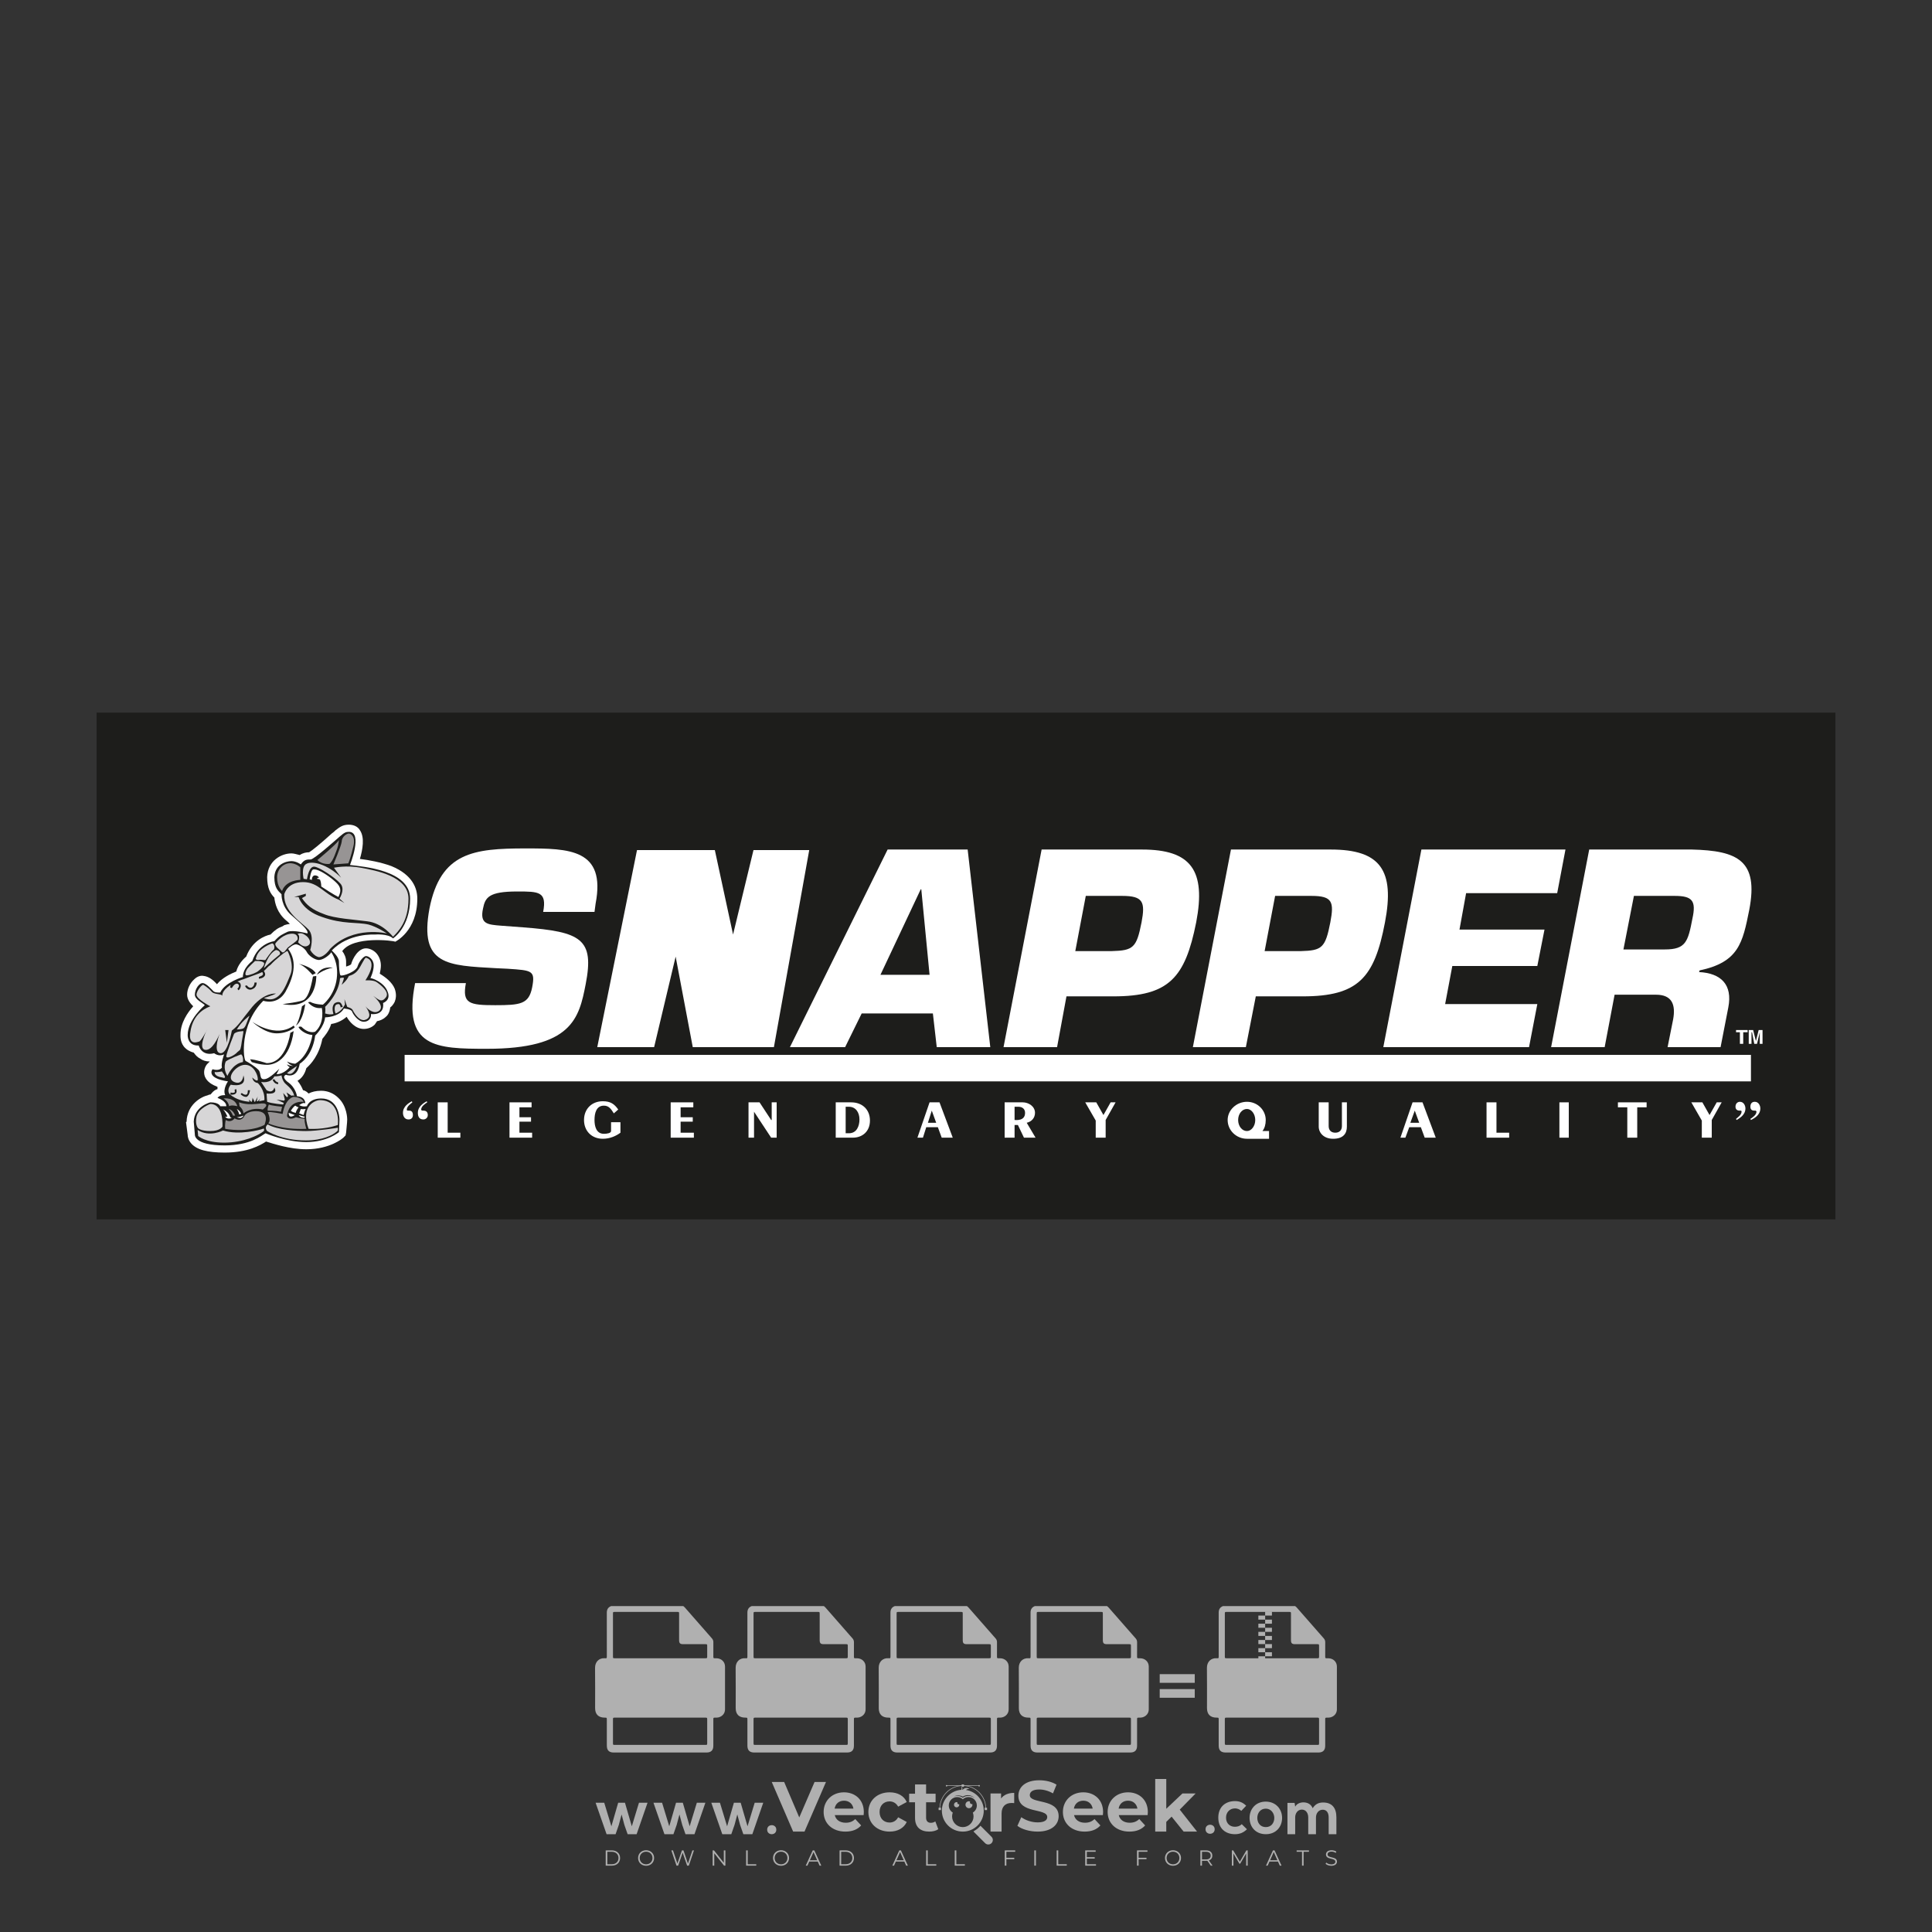 <?xml version="1.0" encoding="iso-8859-1"?>
<!-- Generator: Adobe Illustrator 24.3.0, SVG Export Plug-In . SVG Version: 6.00 Build 0)  -->
<svg version="1.1" id="Layer_1" xmlns="http://www.w3.org/2000/svg" xmlns:xlink="http://www.w3.org/1999/xlink" x="0px" y="0px"
	 viewBox="0 0 500 500" style="enable-background:new 0 0 500 500;" xml:space="preserve">
<rect x="0" y="0" width="500" height="500" fill="#333333" stroke="none"/>
<g id="watermark_1_">
	<g>
		<g id="watermark" style="opacity:0.61;">
			<g>
				<g>
					<g>
						<g>
							<polygon style="fill:#FFFFFF;" points="213.765,461.172 208.204,474.017 205.268,474.017 199.726,461.172 202.938,461.172 
								206.846,470.347 210.81,461.172 							"/>
						</g>
						<g>
							<path style="fill:#FFFFFF;" d="M223.507,469.741h-7.469c0.275,1.23,1.321,1.982,2.826,1.982c1.046,0,1.798-0.312,2.477-0.954
								l1.523,1.651c-0.917,1.046-2.294,1.597-4.074,1.597c-3.413,0-5.634-2.147-5.634-5.083c0-2.954,2.257-5.083,5.267-5.083
								c2.899,0,5.138,1.945,5.138,5.12C223.562,469.191,223.526,469.503,223.507,469.741 M216.002,468.071h4.863
								c-0.202-1.248-1.138-2.055-2.422-2.055C217.139,466.016,216.204,466.805,216.002,468.071"/>
						</g>
						<g>
							<path style="fill:#FFFFFF;" d="M224.735,468.934c0-2.973,2.294-5.083,5.505-5.083c2.074,0,3.707,0.899,4.423,2.514
								l-2.22,1.193c-0.532-0.936-1.321-1.358-2.221-1.358c-1.45,0-2.587,1.009-2.587,2.734c0,1.725,1.138,2.734,2.587,2.734
								c0.899,0,1.688-0.404,2.221-1.358l2.22,1.211c-0.716,1.578-2.349,2.495-4.423,2.495
								C227.029,474.017,224.735,471.907,224.735,468.934"/>
						</g>
						<g>
							<path style="fill:#FFFFFF;" d="M242.828,473.393c-0.587,0.422-1.45,0.624-2.331,0.624c-2.33,0-3.688-1.193-3.688-3.542
								v-4.055h-1.523v-2.202h1.523v-2.404h2.863v2.404h2.459v2.202h-2.459v4.019c0,0.844,0.458,1.303,1.229,1.303
								c0.422,0,0.844-0.128,1.156-0.367L242.828,473.393z"/>
						</g>
					</g>
					<g>
						<path style="fill:#FFFFFF;" d="M262.474,463.997v2.643c-0.238-0.018-0.422-0.037-0.642-0.037
							c-1.578,0-2.624,0.862-2.624,2.753v4.661h-2.863v-9.873h2.734v1.303C259.776,464.493,260.951,463.997,262.474,463.997"/>
					</g>
					<g>
						<path style="fill:#FFFFFF;" d="M263.299,472.53l1.009-2.239c1.083,0.789,2.697,1.339,4.239,1.339
							c1.762,0,2.477-0.587,2.477-1.376c0-2.404-7.469-0.752-7.469-5.524c0-2.184,1.762-4,5.413-4c1.615,0,3.267,0.385,4.459,1.138
							l-0.918,2.257c-1.193-0.679-2.422-1.009-3.56-1.009c-1.761,0-2.44,0.66-2.44,1.468c0,2.367,7.468,0.734,7.468,5.45
							c0,2.147-1.78,3.982-5.45,3.982C266.492,474.017,264.437,473.411,263.299,472.53"/>
					</g>
					<g>
						<path style="fill:#FFFFFF;" d="M285.428,469.741h-7.469c0.275,1.23,1.321,1.982,2.826,1.982c1.046,0,1.798-0.312,2.477-0.954
							l1.523,1.651c-0.918,1.046-2.294,1.597-4.074,1.597c-3.413,0-5.634-2.147-5.634-5.083c0-2.954,2.257-5.083,5.267-5.083
							c2.9,0,5.138,1.945,5.138,5.12C285.484,469.191,285.447,469.503,285.428,469.741 M277.923,468.071h4.863
							c-0.202-1.248-1.138-2.055-2.422-2.055C279.061,466.016,278.125,466.805,277.923,468.071"/>
					</g>
					<g>
						<path style="fill:#FFFFFF;" d="M297.007,469.741h-7.469c0.275,1.23,1.321,1.982,2.826,1.982c1.046,0,1.798-0.312,2.477-0.954
							l1.523,1.651c-0.918,1.046-2.294,1.597-4.074,1.597c-3.413,0-5.634-2.147-5.634-5.083c0-2.954,2.257-5.083,5.267-5.083
							c2.899,0,5.138,1.945,5.138,5.12C297.062,469.191,297.025,469.503,297.007,469.741 M289.501,468.071h4.863
							c-0.202-1.248-1.138-2.055-2.422-2.055C290.639,466.016,289.703,466.805,289.501,468.071"/>
					</g>
					<g>
						<polygon style="fill:#FFFFFF;" points="303.208,470.145 301.831,471.503 301.831,474.017 298.969,474.017 298.969,460.401 
							301.831,460.401 301.831,468.108 306.016,464.144 309.429,464.144 305.318,468.328 309.796,474.017 306.327,474.017 						"/>
					</g>
					<g>
						<path style="fill:#FFFFFF;" d="M256.601,475.359L256.601,475.359l-2.86-2.86c-0.435,0.508-0.953,0.943-1.534,1.284
							c-0.092,0.069-0.186,0.136-0.283,0.199l3.027,3.027c0.456,0.456,1.195,0.456,1.65,0
							C257.057,476.554,257.057,475.815,256.601,475.359"/>
					</g>
					<g>
						<path style="fill:#FFFFFF;" d="M249.984,463.244c0.221-0.173,0.495-0.281,0.797-0.281c0.042,0,0.083,0.002,0.124,0.006
							c-0.214-0.156-0.478-0.249-0.764-0.249c-0.395,0-0.744,0.18-0.981,0.458c-0.051,0-0.1,0.006-0.151,0.008
							c0.039-0.077,0.064-0.162,0.064-0.255c0-0.234-0.143-0.434-0.346-0.519c0.087,0.126,0.138,0.279,0.138,0.445
							c0,0.122-0.031,0.237-0.081,0.341c-2.811,0.201-5.03,2.539-5.03,5.4c0,2.993,2.426,5.42,5.42,5.42
							c2.993,0,5.42-2.426,5.42-5.42C254.595,465.879,252.593,463.635,249.984,463.244 M247.983,464.656
							c0.435,0,0.844,0.112,1.199,0.309c0.374-0.245,0.82-0.387,1.299-0.387c0.711,0,1.348,0.312,1.784,0.806
							c-0.435-0.379-1.004-0.61-1.627-0.61c-0.449,0-0.87,0.12-1.234,0.329c-0.079,0.046-0.156,0.096-0.229,0.15
							c-0.065-0.048-0.133-0.093-0.204-0.134c-0.369-0.219-0.8-0.344-1.26-0.344c-0.3,0-0.588,0.054-0.854,0.152
							C247.196,464.754,247.578,464.656,247.983,464.656 M251.772,469.098c0.115,0.305,0.181,0.634,0.181,0.979
							c0,1.534-1.244,2.777-2.778,2.777c-1.534,0-2.777-1.243-2.777-2.777c0-0.345,0.066-0.674,0.181-0.979
							c-0.62-0.382-1.035-1.064-1.035-1.846c0-1.197,0.971-2.168,2.168-2.168c0.565,0,1.078,0.218,1.463,0.572
							c0.386-0.354,0.899-0.572,1.464-0.572c1.197,0,2.168,0.971,2.168,2.168C252.807,468.034,252.392,468.716,251.772,469.098"/>
					</g>
					<g>
						<path style="fill:#FFFFFF;" d="M251.666,467.061c0,0.497-0.404,0.901-0.901,0.901c-0.497,0-0.901-0.404-0.901-0.901
							s0.404-0.901,0.901-0.901c0.101,0,0.197,0.017,0.287,0.047c-0.03,0.062-0.045,0.132-0.045,0.204
							c0,0.273,0.221,0.494,0.494,0.494c0.05,0,0.099-0.008,0.146-0.022C251.66,466.941,251.666,467,251.666,467.061"/>
					</g>
					<g>
						<path style="fill:#FFFFFF;" d="M248.255,467.061c0,0.376-0.305,0.681-0.681,0.681c-0.376,0-0.681-0.305-0.681-0.681
							s0.305-0.681,0.681-0.681c0.076,0,0.149,0.013,0.217,0.035c-0.023,0.047-0.034,0.1-0.034,0.155
							c0,0.206,0.167,0.374,0.374,0.374c0.038,0,0.075-0.006,0.11-0.017C248.25,466.97,248.255,467.015,248.255,467.061"/>
					</g>
					<g>
						<g>
							<g>
								<rect x="242.908" y="467.83" style="fill:#FFFFFF;" width="0.616" height="0.616"/>
							</g>
							<g>
								<rect x="254.827" y="467.83" style="fill:#FFFFFF;" width="0.616" height="0.616"/>
							</g>
							<g>
								<path style="fill:#FFFFFF;" d="M255.205,468.082h-0.14c0-3.248-2.642-5.89-5.89-5.89c-3.248,0-5.89,2.642-5.89,5.89h-0.14
									c0-1.611,0.627-3.125,1.766-4.264c1.139-1.139,2.653-1.766,4.264-1.766c1.611,0,3.125,0.627,4.264,1.766
									C254.578,464.957,255.205,466.471,255.205,468.082"/>
							</g>
						</g>
						<g>
							<rect x="248.868" y="461.814" style="fill:#FFFFFF;" width="0.616" height="0.616"/>
						</g>
						<g>
							<rect x="244.95" y="462.052" style="fill:#FFFFFF;" width="8.45" height="0.14"/>
						</g>
						<g>
							<path style="fill:#FFFFFF;" d="M245.174,462.15c0,0.108-0.088,0.196-0.196,0.196c-0.108,0-0.196-0.088-0.196-0.196
								c0-0.108,0.088-0.196,0.196-0.196C245.086,461.954,245.174,462.042,245.174,462.15"/>
						</g>
						<g>
							<path style="fill:#FFFFFF;" d="M253.596,462.15c0,0.108-0.088,0.196-0.196,0.196c-0.108,0-0.196-0.088-0.196-0.196
								c0-0.108,0.088-0.196,0.196-0.196C253.509,461.954,253.596,462.042,253.596,462.15"/>
						</g>
					</g>
				</g>
				<g>
					<path style="fill:#FFFFFF;" d="M314.356,473.409c0,1.559-2.364,1.559-2.364,0C311.993,471.851,314.356,471.851,314.356,473.409
						z"/>
				</g>
				<g>
					<g>
						<g>
							<path style="fill:#FFFFFF;" d="M161.739,466.549l1.772,6.088l1.855-6.088h2.215l-2.823,8.14h-2.33l-0.837-2.396l-0.722-2.708
								l-0.722,2.708l-0.837,2.396h-2.33l-2.839-8.14h2.231l1.855,6.088l1.756-6.088H161.739z"/>
						</g>
						<g>
							<path style="fill:#FFFFFF;" d="M176.713,466.549l1.772,6.088l1.855-6.088h2.215l-2.823,8.14h-2.33l-0.837-2.396l-0.722-2.708
								l-0.722,2.708l-0.837,2.396h-2.33l-2.839-8.14h2.231l1.855,6.088l1.756-6.088H176.713z"/>
						</g>
						<g>
							<path style="fill:#FFFFFF;" d="M191.687,466.549l1.772,6.088l1.855-6.088h2.215l-2.823,8.14h-2.33l-0.837-2.396l-0.722-2.708
								l-0.722,2.708l-0.837,2.396h-2.33l-2.839-8.14h2.231l1.855,6.088l1.756-6.088H191.687z"/>
						</g>
					</g>
					<g>
						<path style="fill:#FFFFFF;" d="M200.908,473.52c0,1.559-2.364,1.559-2.364,0C198.545,471.962,200.908,471.962,200.908,473.52z
							"/>
					</g>
					<g>
						<path style="fill:#FFFFFF;" d="M322.71,473.409c-0.935,0.919-1.919,1.28-3.117,1.28c-2.346,0-4.3-1.411-4.3-4.282
							s1.953-4.284,4.3-4.284c1.149,0,2.035,0.329,2.921,1.199l-1.264,1.329c-0.476-0.428-1.066-0.64-1.623-0.64
							c-1.346,0-2.33,0.985-2.33,2.396c0,1.542,1.05,2.362,2.297,2.362c0.64,0,1.28-0.18,1.772-0.672L322.71,473.409z"/>
					</g>
					<g>
						<path style="fill:#FFFFFF;" d="M331.805,470.472c0,2.33-1.591,4.217-4.217,4.217c-2.626,0-4.201-1.887-4.201-4.217
							c0-2.314,1.609-4.217,4.185-4.217C330.149,466.255,331.805,468.158,331.805,470.472z M325.389,470.472
							c0,1.231,0.739,2.38,2.199,2.38c1.46,0,2.199-1.149,2.199-2.38c0-1.215-0.854-2.396-2.199-2.396
							C326.144,468.077,325.389,469.258,325.389,470.472z"/>
					</g>
					<g>
						<path style="fill:#FFFFFF;" d="M338.572,474.689v-4.332c0-1.068-0.559-2.035-1.658-2.035c-1.082,0-1.722,0.967-1.722,2.035
							v4.332h-2.003v-8.107h1.855l0.148,0.985c0.426-0.82,1.362-1.116,2.133-1.116c0.969,0,1.937,0.394,2.396,1.51
							c0.723-1.149,1.658-1.478,2.708-1.478c2.297,0,3.43,1.412,3.43,3.84v4.365h-2.003v-4.365c0-1.066-0.442-1.97-1.526-1.97
							c-1.082,0-1.756,0.935-1.756,2.003v4.332H338.572z"/>
					</g>
				</g>
			</g>
		</g>
		<g style="opacity:0.61;">
			<g>
				<g>
					<path style="fill:#FFFFFF;" d="M345.988,431.299c-0.006-1.224-0.959-2.121-2.189-2.14c-0.924-0.014-0.832,0.12-0.834-0.867
						c-0.003-1.097-0.007-2.194,0.003-3.292c0.003-0.379-0.112-0.691-0.362-0.976c-2.342-2.668-4.678-5.342-7.019-8.011
						c-0.12-0.137-0.275-0.244-0.414-0.366c-6.214,0-12.427,0-18.641,0c-0.794,0.293-1.14,0.868-1.138,1.709
						c0.01,3.748,0.004,7.496,0.004,11.243c0,0.556-0.003,0.589-0.55,0.551c-1.497-0.102-2.516,0.986-2.497,2.492
						c0.044,3.476,0.013,6.953,0.014,10.429c0.001,1.58,0.867,2.443,2.45,2.449c0.582,0.002,0.582,0.002,0.582,0.6
						c0,2.219-0.001,4.438,0.001,6.657c0.001,1.192,0.58,1.771,1.768,1.771c8.013,0.001,16.027,0.001,24.04,0
						c1.168,0,1.755-0.583,1.757-1.745c0.002-2.256,0-4.512,0.001-6.768c0-0.512,0.002-0.511,0.52-0.515
						c0.271-0.002,0.541,0.008,0.809-0.058c0.996-0.246,1.69-1.044,1.694-2.069C346.003,438.696,346.005,434.997,345.988,431.299z
						 M317.537,417.162c5.337,0,10.674,0,16.01,0c0.548,0,0.554,0.007,0.554,0.561c0.001,2.243-0.001,4.486,0.001,6.73
						c0.001,0.811,0.249,1.059,1.06,1.059c1.91,0.001,3.821,0,5.731,0.001c0.458,0,0.479,0.021,0.481,0.483
						c0.003,0.887,0.002,1.775,0,2.662c-0.001,0.477-0.024,0.498-0.504,0.499c-3.895,0.001-7.79,0-11.684,0
						c-3.882,0-7.765,0-11.647,0c-0.55,0-0.552-0.001-0.552-0.561c-0.001-3.624-0.001-7.247,0-10.871
						C316.987,417.166,316.991,417.162,317.537,417.162z M340.822,451.579c-3.883,0.001-7.766,0-11.65,0c-3.871,0-7.742,0-11.613,0
						c-0.572,0-0.574-0.002-0.574-0.579c-0.001-1.997-0.001-3.994,0.001-5.991c0-0.464,0.023-0.486,0.478-0.487
						c7.803-0.001,15.607-0.001,23.41,0c0.478,0,0.499,0.02,0.499,0.503c0.002,1.997,0.001,3.994,0,5.991
						C341.375,451.574,341.37,451.579,340.822,451.579z"/>
				</g>
				<g>
					<g>
						<rect x="327.418" y="417.053" style="fill:#FFFFFF;" width="1.757" height="1.054"/>
					</g>
					<g>
						<rect x="325.662" y="418.107" style="fill:#FFFFFF;" width="1.757" height="1.054"/>
					</g>
					<g>
						<rect x="327.418" y="419.161" style="fill:#FFFFFF;" width="1.757" height="1.054"/>
					</g>
					<g>
						<rect x="325.662" y="420.215" style="fill:#FFFFFF;" width="1.757" height="1.054"/>
					</g>
					<g>
						<rect x="327.418" y="421.269" style="fill:#FFFFFF;" width="1.757" height="1.054"/>
					</g>
					<g>
						<rect x="325.662" y="422.323" style="fill:#FFFFFF;" width="1.757" height="1.054"/>
					</g>
					<g>
						<rect x="327.418" y="423.378" style="fill:#FFFFFF;" width="1.757" height="1.054"/>
					</g>
					<g>
						<rect x="325.662" y="424.432" style="fill:#FFFFFF;" width="1.757" height="1.054"/>
					</g>
					<g>
						<rect x="327.418" y="425.486" style="fill:#FFFFFF;" width="1.757" height="1.054"/>
					</g>
					<g>
						<rect x="325.662" y="426.54" style="fill:#FFFFFF;" width="1.757" height="1.054"/>
					</g>
					<g>
						<rect x="327.418" y="427.594" style="fill:#FFFFFF;" width="1.757" height="1.054"/>
					</g>
					<g>
						<rect x="325.662" y="428.648" style="fill:#FFFFFF;" width="1.757" height="1.054"/>
					</g>
				</g>
			</g>
			<g>
				<path style="fill:#FFFFFF;" d="M187.637,431.299c-0.006-1.224-0.959-2.121-2.189-2.14c-0.924-0.014-0.832,0.12-0.834-0.867
					c-0.003-1.097-0.007-2.194,0.003-3.292c0.003-0.379-0.112-0.691-0.362-0.976c-2.342-2.668-4.678-5.342-7.019-8.011
					c-0.12-0.137-0.275-0.244-0.414-0.366c-6.214,0-12.427,0-18.641,0c-0.794,0.293-1.14,0.868-1.138,1.709
					c0.01,3.748,0.004,7.496,0.004,11.243c0,0.556-0.003,0.589-0.55,0.551c-1.497-0.102-2.516,0.986-2.497,2.492
					c0.044,3.476,0.013,6.953,0.014,10.429c0.001,1.58,0.867,2.443,2.45,2.449c0.582,0.002,0.582,0.002,0.582,0.6
					c0,2.219-0.001,4.438,0.001,6.657c0.001,1.192,0.58,1.771,1.768,1.771c8.013,0.001,16.027,0.001,24.04,0
					c1.168,0,1.755-0.583,1.757-1.745c0.002-2.256,0-4.512,0.001-6.768c0-0.512,0.002-0.511,0.52-0.515
					c0.271-0.002,0.541,0.008,0.809-0.058c0.996-0.246,1.69-1.044,1.694-2.069C187.652,438.696,187.655,434.997,187.637,431.299z
					 M159.187,417.162c5.337,0,10.674,0,16.01,0c0.548,0,0.554,0.007,0.554,0.561c0.001,2.243-0.001,4.486,0.001,6.73
					c0.001,0.811,0.249,1.059,1.06,1.059c1.91,0.001,3.821,0,5.731,0.001c0.458,0,0.479,0.021,0.481,0.483
					c0.003,0.887,0.002,1.775,0,2.662c-0.001,0.477-0.024,0.498-0.504,0.499c-3.895,0.001-7.79,0-11.684,0
					c-3.882,0-7.765,0-11.647,0c-0.55,0-0.552-0.001-0.552-0.561c-0.001-3.624-0.001-7.247,0-10.871
					C158.636,417.166,158.64,417.162,159.187,417.162z M182.472,451.579c-3.883,0.001-7.766,0-11.65,0c-3.871,0-7.742,0-11.613,0
					c-0.572,0-0.574-0.002-0.574-0.579c-0.001-1.997-0.001-3.994,0.001-5.991c0-0.464,0.023-0.486,0.478-0.487
					c7.803-0.001,15.607-0.001,23.41,0c0.478,0,0.499,0.02,0.499,0.503c0.002,1.997,0.001,3.994,0,5.991
					C183.024,451.574,183.019,451.579,182.472,451.579z"/>
			</g>
			<g>
				<path style="fill:#FFFFFF;" d="M159.779,440.669v-7.897h2.779c0.375,0,0.726,0.061,1.053,0.182
					c0.327,0.121,0.612,0.292,0.855,0.513c0.242,0.221,0.434,0.483,0.573,0.789c0.14,0.305,0.21,0.642,0.21,1.009
					c0,0.375-0.07,0.715-0.21,1.02c-0.14,0.305-0.331,0.568-0.573,0.789c-0.243,0.221-0.528,0.392-0.855,0.513
					c-0.327,0.121-0.678,0.182-1.053,0.182h-1.29v2.901H159.779z M162.58,436.356c0.39,0,0.684-0.111,0.882-0.331
					c0.199-0.22,0.298-0.474,0.298-0.761c0-0.14-0.024-0.276-0.072-0.408c-0.048-0.132-0.121-0.248-0.221-0.347
					c-0.099-0.099-0.223-0.178-0.37-0.237c-0.147-0.059-0.32-0.089-0.518-0.089h-1.312v2.173H162.58z"/>
				<path style="fill:#FFFFFF;" d="M166.308,432.771h1.731l3.177,5.294h0.088l-0.088-1.522v-3.772h1.478v7.897h-1.566l-3.353-5.592
					h-0.088l0.088,1.522v4.07h-1.467V432.771z"/>
				<path style="fill:#FFFFFF;" d="M177.922,436.334h3.872c0.022,0.089,0.04,0.195,0.055,0.32c0.014,0.125,0.022,0.25,0.022,0.375
					c0,0.507-0.077,0.985-0.231,1.434c-0.154,0.449-0.397,0.849-0.728,1.202c-0.353,0.375-0.776,0.666-1.268,0.871
					c-0.493,0.206-1.055,0.309-1.688,0.309c-0.574,0-1.114-0.103-1.622-0.309c-0.507-0.206-0.948-0.492-1.323-0.86
					c-0.375-0.367-0.673-0.803-0.894-1.307c-0.221-0.504-0.331-1.053-0.331-1.649c0-0.595,0.11-1.145,0.331-1.649
					c0.221-0.504,0.518-0.939,0.894-1.307c0.375-0.367,0.816-0.654,1.323-0.86c0.507-0.206,1.048-0.309,1.622-0.309
					c0.64,0,1.211,0.11,1.715,0.331c0.504,0.221,0.935,0.526,1.296,0.915l-1.025,1.004c-0.258-0.272-0.544-0.48-0.861-0.623
					c-0.316-0.143-0.695-0.215-1.136-0.215c-0.361,0-0.703,0.065-1.026,0.193c-0.324,0.129-0.607,0.311-0.85,0.546
					c-0.242,0.235-0.436,0.52-0.579,0.855c-0.143,0.335-0.215,0.708-0.215,1.119c0,0.412,0.072,0.785,0.215,1.12
					c0.143,0.335,0.338,0.62,0.584,0.855c0.246,0.235,0.531,0.418,0.855,0.546c0.323,0.129,0.669,0.193,1.037,0.193
					c0.419,0,0.773-0.061,1.064-0.182c0.29-0.121,0.538-0.278,0.744-0.469c0.148-0.132,0.275-0.3,0.381-0.502
					c0.106-0.202,0.189-0.428,0.248-0.678h-2.482V436.334z"/>
			</g>
			<g>
				<path style="fill:#FFFFFF;" d="M224.019,431.299c-0.006-1.224-0.959-2.121-2.189-2.14c-0.924-0.014-0.832,0.12-0.834-0.867
					c-0.003-1.097-0.007-2.194,0.003-3.292c0.003-0.379-0.112-0.691-0.362-0.976c-2.342-2.668-4.678-5.342-7.019-8.011
					c-0.12-0.137-0.275-0.244-0.414-0.366c-6.214,0-12.427,0-18.641,0c-0.794,0.293-1.14,0.868-1.138,1.709
					c0.01,3.748,0.004,7.496,0.004,11.243c0,0.556-0.003,0.589-0.55,0.551c-1.497-0.102-2.516,0.986-2.497,2.492
					c0.044,3.476,0.013,6.953,0.014,10.429c0.001,1.58,0.867,2.443,2.45,2.449c0.582,0.002,0.582,0.002,0.582,0.6
					c0,2.219-0.001,4.438,0.001,6.657c0.001,1.192,0.58,1.771,1.768,1.771c8.013,0.001,16.027,0.001,24.04,0
					c1.168,0,1.755-0.583,1.757-1.745c0.002-2.256,0-4.512,0.001-6.768c0-0.512,0.002-0.511,0.52-0.515
					c0.271-0.002,0.541,0.008,0.809-0.058c0.997-0.246,1.69-1.044,1.694-2.069C224.034,438.696,224.036,434.997,224.019,431.299z
					 M195.568,417.162c5.337,0,10.674,0,16.01,0c0.548,0,0.554,0.007,0.554,0.561c0.001,2.243-0.001,4.486,0.001,6.73
					c0.001,0.811,0.249,1.059,1.06,1.059c1.91,0.001,3.821,0,5.731,0.001c0.458,0,0.479,0.021,0.481,0.483
					c0.003,0.887,0.002,1.775,0,2.662c-0.001,0.477-0.024,0.498-0.504,0.499c-3.895,0.001-7.79,0-11.684,0
					c-3.882,0-7.765,0-11.647,0c-0.55,0-0.552-0.001-0.552-0.561c-0.001-3.624-0.001-7.247,0-10.871
					C195.018,417.166,195.022,417.162,195.568,417.162z M218.854,451.579c-3.883,0.001-7.766,0-11.65,0c-3.871,0-7.742,0-11.613,0
					c-0.572,0-0.574-0.002-0.574-0.579c-0.001-1.997-0.001-3.994,0.001-5.991c0-0.464,0.023-0.486,0.478-0.487
					c7.803-0.001,15.607-0.001,23.41,0c0.478,0,0.499,0.02,0.499,0.503c0.002,1.997,0.001,3.994,0,5.991
					C219.406,451.574,219.401,451.579,218.854,451.579z"/>
			</g>
			<g>
				<path style="fill:#FFFFFF;" d="M205.111,432.771h1.699l2.967,7.897h-1.644l-0.651-1.886h-3.044l-0.651,1.886h-1.643
					L205.111,432.771z M206.997,437.415l-0.706-1.974l-0.287-0.96h-0.088l-0.287,0.96l-0.706,1.974H206.997z"/>
				<path style="fill:#FFFFFF;" d="M211.331,434.536c-0.125,0-0.245-0.024-0.359-0.072c-0.114-0.048-0.213-0.114-0.298-0.199
					c-0.084-0.084-0.151-0.182-0.198-0.292c-0.048-0.11-0.072-0.232-0.072-0.364s0.024-0.254,0.072-0.364
					c0.048-0.11,0.114-0.208,0.198-0.292c0.084-0.084,0.184-0.151,0.298-0.198c0.114-0.048,0.233-0.072,0.359-0.072
					c0.257,0,0.478,0.09,0.662,0.27c0.184,0.181,0.276,0.399,0.276,0.656s-0.092,0.476-0.276,0.656
					C211.809,434.446,211.589,434.536,211.331,434.536z M210.615,440.669v-5.404h1.445v5.404H210.615z"/>
			</g>
			<g>
				<path style="fill:#FFFFFF;" d="M261.044,431.299c-0.006-1.224-0.959-2.121-2.189-2.14c-0.924-0.014-0.832,0.12-0.834-0.867
					c-0.003-1.097-0.007-2.194,0.003-3.292c0.003-0.379-0.112-0.691-0.362-0.976c-2.342-2.668-4.678-5.342-7.019-8.011
					c-0.12-0.137-0.275-0.244-0.414-0.366c-6.214,0-12.427,0-18.641,0c-0.794,0.293-1.14,0.868-1.138,1.709
					c0.01,3.748,0.004,7.496,0.004,11.243c0,0.556-0.003,0.589-0.55,0.551c-1.497-0.102-2.516,0.986-2.497,2.492
					c0.044,3.476,0.013,6.953,0.014,10.429c0.001,1.58,0.867,2.443,2.45,2.449c0.582,0.002,0.582,0.002,0.582,0.6
					c0,2.219-0.001,4.438,0.001,6.657c0.001,1.192,0.58,1.771,1.768,1.771c8.013,0.001,16.027,0.001,24.04,0
					c1.168,0,1.755-0.583,1.757-1.745c0.002-2.256,0-4.512,0.001-6.768c0-0.512,0.002-0.511,0.52-0.515
					c0.271-0.002,0.541,0.008,0.809-0.058c0.996-0.246,1.69-1.044,1.694-2.069C261.059,438.696,261.061,434.997,261.044,431.299z
					 M232.593,417.162c5.337,0,10.674,0,16.01,0c0.548,0,0.554,0.007,0.554,0.561c0.001,2.243-0.001,4.486,0.001,6.73
					c0.001,0.811,0.249,1.059,1.06,1.059c1.91,0.001,3.821,0,5.731,0.001c0.458,0,0.479,0.021,0.481,0.483
					c0.003,0.887,0.002,1.775,0,2.662c-0.001,0.477-0.024,0.498-0.504,0.499c-3.895,0.001-7.79,0-11.684,0
					c-3.882,0-7.765,0-11.647,0c-0.55,0-0.552-0.001-0.552-0.561c-0.001-3.624-0.001-7.247,0-10.871
					C232.042,417.166,232.047,417.162,232.593,417.162z M255.878,451.579c-3.883,0.001-7.766,0-11.65,0c-3.871,0-7.742,0-11.613,0
					c-0.572,0-0.574-0.002-0.574-0.579c-0.001-1.997-0.001-3.994,0.001-5.991c0-0.464,0.023-0.486,0.478-0.487
					c7.803-0.001,15.607-0.001,23.41,0c0.478,0,0.499,0.02,0.499,0.503c0.002,1.997,0.001,3.994,0,5.991
					C256.431,451.574,256.426,451.579,255.878,451.579z"/>
			</g>
			<g>
				<path style="fill:#FFFFFF;" d="M236.361,440.845c-0.338,0-0.662-0.048-0.971-0.143c-0.309-0.095-0.592-0.239-0.849-0.43
					c-0.257-0.191-0.481-0.425-0.673-0.7c-0.191-0.276-0.342-0.597-0.452-0.965l1.401-0.551c0.103,0.397,0.283,0.726,0.54,0.987
					c0.257,0.261,0.596,0.392,1.015,0.392c0.154,0,0.303-0.02,0.447-0.061c0.143-0.04,0.272-0.099,0.386-0.176
					s0.204-0.175,0.27-0.292c0.066-0.118,0.099-0.254,0.099-0.408c0-0.147-0.026-0.279-0.077-0.397
					c-0.051-0.117-0.138-0.227-0.259-0.331c-0.121-0.103-0.28-0.202-0.475-0.298c-0.195-0.095-0.435-0.195-0.722-0.298l-0.485-0.176
					c-0.213-0.073-0.429-0.173-0.645-0.298c-0.217-0.125-0.413-0.276-0.59-0.452c-0.177-0.176-0.322-0.384-0.436-0.623
					c-0.114-0.239-0.171-0.509-0.171-0.81c0-0.309,0.06-0.597,0.182-0.866c0.121-0.268,0.294-0.503,0.518-0.706
					c0.224-0.202,0.492-0.36,0.805-0.474s0.66-0.171,1.042-0.171c0.397,0,0.74,0.053,1.031,0.16
					c0.291,0.107,0.537,0.243,0.739,0.408c0.202,0.165,0.366,0.348,0.491,0.546c0.125,0.199,0.217,0.386,0.276,0.563l-1.312,0.551
					c-0.074-0.221-0.208-0.419-0.402-0.596c-0.195-0.176-0.462-0.265-0.8-0.265c-0.324,0-0.592,0.075-0.805,0.226
					c-0.213,0.151-0.32,0.348-0.32,0.59c0,0.235,0.103,0.436,0.309,0.601c0.206,0.165,0.533,0.325,0.982,0.48l0.497,0.165
					c0.316,0.111,0.605,0.237,0.866,0.381c0.261,0.143,0.485,0.314,0.673,0.513c0.187,0.199,0.331,0.425,0.43,0.678
					c0.1,0.254,0.149,0.546,0.149,0.877c0,0.412-0.083,0.767-0.248,1.064c-0.165,0.298-0.377,0.542-0.634,0.734
					c-0.258,0.191-0.548,0.335-0.872,0.43C236.986,440.797,236.67,440.845,236.361,440.845z"/>
				<path style="fill:#FFFFFF;" d="M239.516,432.771h1.61l1.633,4.754l0.287,1.015h0.088l0.309-1.015l1.699-4.754h1.61l-2.879,7.897
					h-1.566L239.516,432.771z"/>
				<path style="fill:#FFFFFF;" d="M251.097,436.334h3.871c0.022,0.089,0.04,0.195,0.055,0.32c0.015,0.125,0.023,0.25,0.023,0.375
					c0,0.507-0.078,0.985-0.232,1.434c-0.154,0.449-0.397,0.849-0.728,1.202c-0.353,0.375-0.775,0.666-1.268,0.871
					c-0.493,0.206-1.055,0.309-1.688,0.309c-0.574,0-1.114-0.103-1.621-0.309c-0.507-0.206-0.949-0.492-1.324-0.86
					c-0.375-0.367-0.673-0.803-0.894-1.307c-0.22-0.504-0.331-1.053-0.331-1.649c0-0.595,0.11-1.145,0.331-1.649
					c0.221-0.504,0.518-0.939,0.894-1.307c0.375-0.367,0.816-0.654,1.324-0.86c0.507-0.206,1.047-0.309,1.621-0.309
					c0.64,0,1.211,0.11,1.715,0.331c0.504,0.221,0.936,0.526,1.296,0.915l-1.026,1.004c-0.257-0.272-0.544-0.48-0.861-0.623
					c-0.316-0.143-0.694-0.215-1.136-0.215c-0.36,0-0.702,0.065-1.026,0.193c-0.323,0.129-0.607,0.311-0.849,0.546
					c-0.243,0.235-0.436,0.52-0.579,0.855c-0.143,0.335-0.215,0.708-0.215,1.119c0,0.412,0.072,0.785,0.215,1.12
					c0.143,0.335,0.338,0.62,0.585,0.855c0.246,0.235,0.531,0.418,0.854,0.546c0.324,0.129,0.669,0.193,1.037,0.193
					c0.419,0,0.774-0.061,1.064-0.182c0.29-0.121,0.539-0.278,0.745-0.469c0.147-0.132,0.274-0.3,0.38-0.502
					c0.107-0.202,0.189-0.428,0.248-0.678h-2.482V436.334z"/>
			</g>
			<g>
				<path style="fill:#FFFFFF;" d="M297.3,431.299c-0.006-1.224-0.959-2.121-2.189-2.14c-0.924-0.014-0.832,0.12-0.834-0.867
					c-0.003-1.097-0.007-2.194,0.003-3.292c0.003-0.379-0.112-0.691-0.362-0.976c-2.342-2.668-4.678-5.342-7.019-8.011
					c-0.12-0.137-0.275-0.244-0.414-0.366c-6.214,0-12.427,0-18.641,0c-0.794,0.293-1.14,0.868-1.138,1.709
					c0.01,3.748,0.004,7.496,0.004,11.243c0,0.556-0.003,0.589-0.55,0.551c-1.497-0.102-2.516,0.986-2.497,2.492
					c0.044,3.476,0.013,6.953,0.014,10.429c0.001,1.58,0.867,2.443,2.45,2.449c0.582,0.002,0.582,0.002,0.582,0.6
					c0,2.219-0.001,4.438,0.001,6.657c0.001,1.192,0.58,1.771,1.768,1.771c8.013,0.001,16.027,0.001,24.04,0
					c1.168,0,1.755-0.583,1.757-1.745c0.002-2.256,0-4.512,0.001-6.768c0-0.512,0.002-0.511,0.52-0.515
					c0.271-0.002,0.541,0.008,0.809-0.058c0.996-0.246,1.69-1.044,1.694-2.069C297.315,438.696,297.318,434.997,297.3,431.299z
					 M268.85,417.162c5.337,0,10.674,0,16.01,0c0.548,0,0.554,0.007,0.554,0.561c0.001,2.243-0.001,4.486,0.001,6.73
					c0.001,0.811,0.249,1.059,1.06,1.059c1.91,0.001,3.821,0,5.731,0.001c0.458,0,0.479,0.021,0.481,0.483
					c0.003,0.887,0.002,1.775,0,2.662c-0.001,0.477-0.024,0.498-0.504,0.499c-3.895,0.001-7.79,0-11.684,0
					c-3.882,0-7.765,0-11.647,0c-0.55,0-0.552-0.001-0.552-0.561c-0.001-3.624-0.001-7.247,0-10.871
					C268.299,417.166,268.303,417.162,268.85,417.162z M292.135,451.579c-3.883,0.001-7.766,0-11.65,0c-3.871,0-7.742,0-11.613,0
					c-0.572,0-0.574-0.002-0.574-0.579c-0.001-1.997-0.001-3.994,0.001-5.991c0-0.464,0.023-0.486,0.478-0.487
					c7.803-0.001,15.607-0.001,23.41,0c0.478,0,0.499,0.02,0.499,0.503c0.001,1.997,0.001,3.994,0,5.991
					C292.687,451.574,292.682,451.579,292.135,451.579z"/>
			</g>
			<g>
				<path style="fill:#FFFFFF;" d="M272.966,434.183v1.831h3.165v1.412h-3.165v1.831h3.518v1.412h-5.007v-7.897h5.007v1.412H272.966
					z"/>
				<path style="fill:#FFFFFF;" d="M277.852,440.669v-7.897h2.779c0.375,0,0.726,0.061,1.053,0.182
					c0.327,0.121,0.612,0.292,0.855,0.513c0.243,0.221,0.434,0.483,0.574,0.789c0.14,0.305,0.209,0.642,0.209,1.009
					c0,0.375-0.07,0.715-0.209,1.02c-0.14,0.305-0.331,0.568-0.574,0.789c-0.243,0.221-0.528,0.392-0.855,0.513
					c-0.327,0.121-0.678,0.182-1.053,0.182h-1.29v2.901H277.852z M280.653,436.356c0.389,0,0.684-0.111,0.882-0.331
					c0.199-0.22,0.298-0.474,0.298-0.761c0-0.14-0.024-0.276-0.072-0.408c-0.048-0.132-0.121-0.248-0.221-0.347
					c-0.099-0.099-0.222-0.178-0.37-0.237c-0.147-0.059-0.32-0.089-0.518-0.089h-1.312v2.173H280.653z"/>
				<path style="fill:#FFFFFF;" d="M286.797,440.845c-0.338,0-0.662-0.048-0.971-0.143c-0.309-0.095-0.592-0.239-0.849-0.43
					c-0.257-0.191-0.482-0.425-0.673-0.7c-0.191-0.276-0.342-0.597-0.452-0.965l1.401-0.551c0.103,0.397,0.283,0.726,0.541,0.987
					c0.257,0.261,0.595,0.392,1.015,0.392c0.154,0,0.303-0.02,0.447-0.061c0.143-0.04,0.272-0.099,0.386-0.176
					c0.114-0.077,0.204-0.175,0.27-0.292c0.066-0.118,0.1-0.254,0.1-0.408c0-0.147-0.026-0.279-0.077-0.397
					c-0.051-0.117-0.138-0.227-0.259-0.331c-0.121-0.103-0.279-0.202-0.474-0.298c-0.195-0.095-0.436-0.195-0.723-0.298
					l-0.485-0.176c-0.213-0.073-0.428-0.173-0.645-0.298c-0.217-0.125-0.414-0.276-0.59-0.452c-0.176-0.176-0.322-0.384-0.436-0.623
					c-0.114-0.239-0.171-0.509-0.171-0.81c0-0.309,0.061-0.597,0.182-0.866c0.121-0.268,0.294-0.503,0.518-0.706
					c0.224-0.202,0.493-0.36,0.805-0.474c0.312-0.114,0.66-0.171,1.042-0.171c0.397,0,0.741,0.053,1.031,0.16
					c0.29,0.107,0.537,0.243,0.739,0.408c0.202,0.165,0.365,0.348,0.491,0.546c0.125,0.199,0.217,0.386,0.276,0.563l-1.312,0.551
					c-0.074-0.221-0.208-0.419-0.403-0.596c-0.195-0.176-0.462-0.265-0.799-0.265c-0.324,0-0.592,0.075-0.805,0.226
					c-0.213,0.151-0.32,0.348-0.32,0.59c0,0.235,0.103,0.436,0.309,0.601c0.206,0.165,0.533,0.325,0.982,0.48l0.496,0.165
					c0.316,0.111,0.605,0.237,0.866,0.381c0.261,0.143,0.485,0.314,0.673,0.513c0.187,0.199,0.331,0.425,0.43,0.678
					c0.099,0.254,0.149,0.546,0.149,0.877c0,0.412-0.083,0.767-0.248,1.064c-0.165,0.298-0.377,0.542-0.634,0.734
					c-0.258,0.191-0.548,0.335-0.872,0.43C287.422,440.797,287.105,440.845,286.797,440.845z"/>
			</g>
			<g>
				<path style="fill:#FFFFFF;" d="M321.394,439.168l4.004-4.985h-3.827v-1.412h5.559v1.5l-3.96,4.985h4.004v1.412h-5.779V439.168z"
					/>
				<path style="fill:#FFFFFF;" d="M328.409,432.771h1.489v7.897h-1.489V432.771z"/>
				<path style="fill:#FFFFFF;" d="M331.486,440.669v-7.897h2.779c0.375,0,0.726,0.061,1.053,0.182
					c0.327,0.121,0.612,0.292,0.855,0.513s0.434,0.483,0.574,0.789c0.14,0.305,0.209,0.642,0.209,1.009
					c0,0.375-0.07,0.715-0.209,1.02c-0.14,0.305-0.331,0.568-0.574,0.789c-0.243,0.221-0.528,0.392-0.855,0.513
					c-0.327,0.121-0.678,0.182-1.053,0.182h-1.29v2.901H331.486z M334.288,436.356c0.389,0,0.684-0.111,0.882-0.331
					c0.199-0.22,0.298-0.474,0.298-0.761c0-0.14-0.024-0.276-0.072-0.408c-0.048-0.132-0.121-0.248-0.221-0.347
					c-0.099-0.099-0.222-0.178-0.37-0.237c-0.147-0.059-0.32-0.089-0.518-0.089h-1.312v2.173H334.288z"/>
			</g>
		</g>
		<g style="opacity:0.61;">
			<path style="fill:#FFFFFF;" d="M300.133,433.27h9.067v2.242h-9.067V433.27z M300.133,437.136h9.067v2.243h-9.067V437.136z"/>
		</g>
	</g>
	<g style="opacity:0.61;">
		<path style="fill:#FFFFFF;" d="M156.756,478.878h1.607c1.263,0,2.114,0.812,2.114,1.974c0,1.161-0.851,1.973-2.114,1.973h-1.607
			V478.878z M158.34,482.464c1.049,0,1.725-0.665,1.725-1.612c0-0.947-0.677-1.613-1.725-1.613h-1.167v3.225H158.34z"/>
		<path style="fill:#FFFFFF;" d="M165.139,480.851c0-1.15,0.879-2.007,2.075-2.007c1.184,0,2.069,0.851,2.069,2.007
			c0,1.156-0.885,2.007-2.069,2.007C166.019,482.858,165.139,482.002,165.139,480.851z M168.866,480.851
			c0-0.942-0.705-1.635-1.652-1.635c-0.953,0-1.663,0.693-1.663,1.635c0,0.941,0.71,1.635,1.663,1.635
			C168.162,482.486,168.866,481.793,168.866,480.851z"/>
		<path style="fill:#FFFFFF;" d="M179.596,478.878l-1.331,3.947h-0.44l-1.156-3.366l-1.161,3.366h-0.434l-1.331-3.947h0.429
			l1.139,3.394l1.178-3.394h0.389l1.161,3.411l1.156-3.411H179.596z"/>
		<path style="fill:#FFFFFF;" d="M187.731,478.878v3.947h-0.344l-2.537-3.202v3.202h-0.417v-3.947h0.344l2.543,3.203v-3.203H187.731
			z"/>
		<path style="fill:#FFFFFF;" d="M193.093,478.878h0.417v3.586h2.21v0.361h-2.627V478.878z"/>
		<path style="fill:#FFFFFF;" d="M200.061,480.851c0-1.15,0.879-2.007,2.075-2.007c1.184,0,2.069,0.851,2.069,2.007
			c0,1.156-0.885,2.007-2.069,2.007C200.941,482.858,200.061,482.002,200.061,480.851z M203.788,480.851
			c0-0.942-0.705-1.635-1.652-1.635c-0.953,0-1.663,0.693-1.663,1.635c0,0.941,0.71,1.635,1.663,1.635
			C203.083,482.486,203.788,481.793,203.788,480.851z"/>
		<path style="fill:#FFFFFF;" d="M211.636,481.77h-2.199l-0.474,1.054h-0.434l1.804-3.947h0.412l1.804,3.947h-0.44L211.636,481.77z
			 M211.484,481.432l-0.947-2.12l-0.947,2.12H211.484z"/>
		<path style="fill:#FFFFFF;" d="M217.28,478.878h1.607c1.263,0,2.114,0.812,2.114,1.974c0,1.161-0.851,1.973-2.114,1.973h-1.607
			V478.878z M218.864,482.464c1.049,0,1.725-0.665,1.725-1.612c0-0.947-0.677-1.613-1.725-1.613h-1.167v3.225H218.864z"/>
		<path style="fill:#FFFFFF;" d="M234.041,481.77h-2.199l-0.474,1.054h-0.434l1.804-3.947h0.412l1.804,3.947h-0.44L234.041,481.77z
			 M233.889,481.432l-0.947-2.12l-0.947,2.12H233.889z"/>
		<path style="fill:#FFFFFF;" d="M239.685,478.878h0.417v3.586h2.21v0.361h-2.627V478.878z"/>
		<path style="fill:#FFFFFF;" d="M247.082,478.878h0.417v3.586h2.21v0.361h-2.627V478.878z"/>
		<path style="fill:#FFFFFF;" d="M260.449,479.239v1.551h2.041v0.361h-2.041v1.675h-0.417v-3.947h2.706v0.361H260.449z"/>
		<path style="fill:#FFFFFF;" d="M267.678,478.878h0.417v3.947h-0.417V478.878z"/>
		<path style="fill:#FFFFFF;" d="M273.456,478.878h0.417v3.586h2.21v0.361h-2.627V478.878z"/>
		<path style="fill:#FFFFFF;" d="M283.644,482.464v0.361h-2.791v-3.947h2.706v0.361h-2.289v1.404h2.041v0.355h-2.041v1.466H283.644z
			"/>
		<path style="fill:#FFFFFF;" d="M294.672,479.239v1.551h2.041v0.361h-2.041v1.675h-0.417v-3.947h2.706v0.361H294.672z"/>
		<path style="fill:#FFFFFF;" d="M301.5,480.851c0-1.15,0.879-2.007,2.075-2.007c1.184,0,2.069,0.851,2.069,2.007
			c0,1.156-0.885,2.007-2.069,2.007C302.379,482.858,301.5,482.002,301.5,480.851z M305.226,480.851
			c0-0.942-0.705-1.635-1.652-1.635c-0.953,0-1.663,0.693-1.663,1.635c0,0.941,0.71,1.635,1.663,1.635
			C304.522,482.486,305.226,481.793,305.226,480.851z"/>
		<path style="fill:#FFFFFF;" d="M313.351,482.825l-0.902-1.269c-0.102,0.011-0.203,0.017-0.316,0.017h-1.06v1.252h-0.417v-3.947
			h1.477c1.004,0,1.613,0.507,1.613,1.353c0,0.62-0.327,1.054-0.902,1.24l0.964,1.353H313.351z M313.328,480.231
			c0-0.632-0.417-0.992-1.207-0.992h-1.048v1.979h1.048C312.911,481.218,313.328,480.851,313.328,480.231z"/>
		<path style="fill:#FFFFFF;" d="M322.907,478.878v3.947h-0.4v-3.158l-1.551,2.656h-0.197l-1.551-2.639v3.14h-0.4v-3.947h0.344
			l1.714,2.926l1.697-2.926H322.907z"/>
		<path style="fill:#FFFFFF;" d="M330.744,481.77h-2.199l-0.473,1.054h-0.434l1.804-3.947h0.411l1.804,3.947h-0.44L330.744,481.77z
			 M330.592,481.432l-0.947-2.12l-0.947,2.12H330.592z"/>
		<path style="fill:#FFFFFF;" d="M336.957,479.239h-1.387v-0.361h3.192v0.361h-1.387v3.586h-0.417V479.239z"/>
		<path style="fill:#FFFFFF;" d="M343.063,482.346l0.164-0.321c0.282,0.276,0.784,0.479,1.302,0.479c0.739,0,1.06-0.31,1.06-0.699
			c0-1.083-2.43-0.417-2.43-1.877c0-0.581,0.451-1.083,1.455-1.083c0.446,0,0.908,0.13,1.224,0.35l-0.141,0.333
			c-0.338-0.22-0.733-0.327-1.083-0.327c-0.722,0-1.043,0.321-1.043,0.716c0,1.083,2.43,0.429,2.43,1.866
			c0,0.581-0.462,1.077-1.472,1.077C343.937,482.858,343.356,482.65,343.063,482.346z"/>
	</g>
</g>
<g>
</g>
<g>
	<polygon style="fill-rule:evenodd;clip-rule:evenodd;fill:#1D1D1B;" points="475,315.571 475,184.429 25,184.429 25,315.571 
		475,315.571 	"/>
	<path style="fill-rule:evenodd;clip-rule:evenodd;fill:#FFFFFF;" d="M135.429,240c15,1.143,18.429,3,16.143,14.714
		c-1.714,8.857-3.571,16.714-25.571,16.714c-13.143,0-21.858-0.286-18.572-17h13.143c-1,5.285,0.857,5.714,7.571,5.714
		c6.571,0,8.714-0.286,9.571-4.572c0.858-4.428,0-4.428-6.286-4.857l-3-0.142c-12.571-0.714-20-0.714-17.286-15.428
		c2.858-14.571,11.429-15.571,24.857-15.571c11.286,0,20.857,0.142,18.143,14.285L153.858,236h-13.286
		c1-5.285-1.143-5.285-6.715-5.285c-7.428,0-8.285,1.571-8.857,4.428c-0.857,4,1.143,4.143,4.714,4.429L135.429,240L135.429,240z"/>
	<polygon style="fill-rule:evenodd;clip-rule:evenodd;fill:#FFFFFF;" points="169.286,271 154.571,271 164.857,220 185,220 
		189.714,241.858 195.001,220 209.429,220 200.286,271 179.286,271 174.858,247.572 169.286,271 	"/>
	<polygon style="fill-rule:evenodd;clip-rule:evenodd;fill:#FFFFFF;" points="223,262.286 218.715,271 204.429,271 229.715,219.858 
		250.428,219.858 256.286,271 242.429,271 241.429,262.286 223,262.286 	"/>
	<polygon style="fill-rule:evenodd;clip-rule:evenodd;fill:#1D1D1B;" points="238.429,230.143 238.286,230.143 227.857,252.285 
		240.572,252.285 238.429,230.143 	"/>
	<path style="fill-rule:evenodd;clip-rule:evenodd;fill:#FFFFFF;" d="M259.714,271l9.857-51.142h26c12.714,0,16.572,5.429,14,18.857
		c-2.857,14.285-7,19.142-21.428,19.142H276L273.571,271H259.714L259.714,271z"/>
	<path style="fill-rule:evenodd;clip-rule:evenodd;fill:#1D1D1B;" d="M287.714,246.143c5.571-0.143,6.429-0.857,7.714-7.428
		c1-5.285,0.429-6.857-5-6.857H281l-2.714,14.285H287.714L287.714,246.143z"/>
	<path style="fill-rule:evenodd;clip-rule:evenodd;fill:#FFFFFF;" d="M308.714,271l9.857-51.142h25.857
		c12.857,0,16.572,5.429,14,18.857c-2.714,14.285-6.857,19.142-21.286,19.142H325L322.428,271H308.714L308.714,271z"/>
	<path style="fill-rule:evenodd;clip-rule:evenodd;fill:#1D1D1B;" d="M336.714,246.143c5.429-0.143,6.286-0.857,7.571-7.428
		c1-5.285,0.572-6.857-4.857-6.857H330l-2.714,14.285H336.714L336.714,246.143z"/>
	<polygon style="fill-rule:evenodd;clip-rule:evenodd;fill:#FFFFFF;" points="377.714,240.572 399.714,240.572 397.857,250 
		375.857,250 374,259.857 397.857,259.857 395.714,271 358,271 367.857,219.858 405.143,219.858 403,231.143 379.428,231.143 
		377.714,240.572 	"/>
	<path style="fill-rule:evenodd;clip-rule:evenodd;fill:#FFFFFF;" d="M411.286,219.858h26.572
		c11.857,0.286,17.285,2.857,14.857,15.571C451,244,450,249,439.857,251.143l-0.143,0.428c5.714,0.286,8.714,3.286,7.571,9.143
		l-2,10.286h-13.714l1.428-7.143c0.715-3.857-0.286-6.428-4.428-6.428h-10.715L415.286,271h-13.857L411.286,219.858L411.286,219.858
		z"/>
	<path style="fill-rule:evenodd;clip-rule:evenodd;fill:#1D1D1B;" d="M430.857,245.715c5.429,0,6-2,7.143-8
		c1-4.571,0-5.857-4.571-5.857h-10.572l-2.714,13.857H430.857L430.857,245.715z"/>
	<polygon style="fill-rule:evenodd;clip-rule:evenodd;fill:#FFFFFF;" points="113.286,285.285 115.857,285.285 115.857,293.143 
		119.143,293.143 119.143,294.428 113.286,294.428 113.286,285.285 	"/>
	<polygon style="fill-rule:evenodd;clip-rule:evenodd;fill:#FFFFFF;" points="131.857,294.428 131.857,285.285 137.572,285.285 
		137.572,286.571 134.428,286.571 134.428,289.143 137.428,289.143 137.428,290.285 134.428,290.285 134.428,293.143 
		137.714,293.143 137.714,294.428 131.857,294.428 	"/>
	<path style="fill-rule:evenodd;clip-rule:evenodd;fill:#FFFFFF;" d="M158.857,288.142c-0.715-1.143-1.286-2-2.571-2
		c-2,0-2.429,2-2.429,3.715c0,1.571,0.428,3.571,2.429,3.571c0.714,0,1.857-0.143,1.857-0.715v-2.285h2.429v2.714
		c-1.143,0.857-2.714,1.572-4.571,1.572c-2.858,0-4.857-2.001-4.857-4.857c0-2.857,2-4.857,4.857-4.857c2,0,3,0.715,3.999,2.143
		L158.857,288.142L158.857,288.142z"/>
	<polygon style="fill-rule:evenodd;clip-rule:evenodd;fill:#FFFFFF;" points="173.572,294.428 173.572,285.285 179.429,285.285 
		179.429,286.571 176.143,286.571 176.143,289.143 179.286,289.143 179.286,290.285 176.143,290.285 176.143,293.143 
		179.572,293.143 179.572,294.428 173.572,294.428 	"/>
	<polygon style="fill-rule:evenodd;clip-rule:evenodd;fill:#FFFFFF;" points="193.715,285.285 196.571,285.285 199.571,289.857 
		199.715,289.857 199.715,285.285 201,285.285 201,294.428 199.571,294.428 195.143,287.714 195.143,294.428 193.715,294.428 
		193.715,285.285 	"/>
	<path style="fill-rule:evenodd;clip-rule:evenodd;fill:#FFFFFF;" d="M216.286,285.285h4c2.858,0,4.857,1.857,4.857,4.714
		c0,2.858-2,4.428-4.428,4.428h-4.429V285.285L216.286,285.285z"/>
	<path style="fill-rule:evenodd;clip-rule:evenodd;fill:#1D1D1B;" d="M219.714,293.285c2.001,0,2.714-1.857,2.714-3.571
		c0-1.857-1-3.286-2.714-3.286h-0.857v6.857H219.714L219.714,293.285z"/>
	<polygon style="fill-rule:evenodd;clip-rule:evenodd;fill:#FFFFFF;" points="237.429,294.428 240.572,285.285 243.143,285.285 
		246.572,294.428 243.714,294.428 242.715,291.714 239.715,291.714 238.858,294.428 237.429,294.428 	"/>
	<polygon style="fill-rule:evenodd;clip-rule:evenodd;fill:#1D1D1B;" points="240.143,290.571 242.286,290.571 241.143,287.428 
		240.143,290.571 	"/>
	<polygon style="fill-rule:evenodd;clip-rule:evenodd;fill:#FFFFFF;" points="287.428,285.285 288.714,285.285 286.142,289.857 
		286.142,294.428 283.571,294.428 283.571,290 280.857,285.285 283.714,285.285 285.571,288.571 287.428,285.285 	"/>
	<path style="fill-rule:evenodd;clip-rule:evenodd;fill:#FFFFFF;" d="M348.571,285.285v6.286c0,1.714-0.857,3.143-3.571,3.143
		c-2.429,0-3.715-1.572-3.715-3.143v-6.286h2.572v6.142c0,1,0.571,1.715,1.714,1.715c1.143,0,1.714-0.715,1.714-1.715v-6.142
		H348.571L348.571,285.285z"/>
	<polygon style="fill-rule:evenodd;clip-rule:evenodd;fill:#FFFFFF;" points="362.428,294.428 365.572,285.285 368.143,285.285 
		371.572,294.428 368.714,294.428 367.714,291.714 364.714,291.714 363.714,294.428 362.428,294.428 	"/>
	<polygon style="fill-rule:evenodd;clip-rule:evenodd;fill:#1D1D1B;" points="365,290.571 367.286,290.571 366.143,287.428 
		365,290.571 	"/>
	<polygon style="fill-rule:evenodd;clip-rule:evenodd;fill:#FFFFFF;" points="384.714,285.285 387.285,285.285 387.285,293.143 
		390.571,293.143 390.571,294.428 384.714,294.428 384.714,285.285 	"/>
	<polygon style="fill-rule:evenodd;clip-rule:evenodd;fill:#FFFFFF;" points="403.571,285.285 406,285.285 406,294.428 
		403.571,294.428 403.571,285.285 	"/>
	<polygon style="fill-rule:evenodd;clip-rule:evenodd;fill:#FFFFFF;" points="418.715,285.285 426.143,285.285 426.143,286.571 
		423.714,286.571 423.714,294.428 421.143,294.428 421.143,286.571 418.715,286.571 418.715,285.285 	"/>
	<polygon style="fill-rule:evenodd;clip-rule:evenodd;fill:#FFFFFF;" points="444.285,285.285 445.571,285.285 443,289.857 
		443,294.428 440.428,294.428 440.428,290 437.714,285.285 440.572,285.285 442.429,288.571 444.285,285.285 	"/>
	<path style="fill-rule:evenodd;clip-rule:evenodd;fill:#FFFFFF;" d="M101.286,224.143c-2.714-1-5.857-1.572-8.143-1.857
		c0.715-2.429,1.286-5.572,0-7.428c-0.571-1-1.714-1.429-2.857-1.429c-1.572,0-2.286,0.571-3.429,1.429
		c-0.286,0.286-0.571,0.571-1,0.857c-3.143,2.857-5.143,4.428-5.857,4.857c-0.715,0-1.572,0.143-2.429,0.714
		c-0.715-0.142-1.428-0.428-2.143-0.428c-2.571,0-6.143,1.857-6.286,6.143c0,2.857,0.857,4.286,1.857,5.285
		c0.143,1.429,0.714,4,3.143,6c0,0,0.715,0.572,0.857,0.858c-0.428,0-1,0.143-1.428,0.286l-0.428,0.286
		c-1.143,0.428-1.857,0.857-3.143,2.143c-1.428,0.286-4.714,1.571-6.286,5.714c-0.857,0.714-2.143,2.142-2.571,3.856
		c-1.429,0.571-3.572,1.572-5,3.286c-1-1.143-2.143-2-3.428-2.143c-0.571-0.143-1.572,0-2.429,0.857c-1.143,1-1.857,2.572-1.857,4
		c0,1.286,0.857,2.285,1.572,3c-1.429,1.572-3.286,4.286-3.286,7.286c0,0.428-0.143,2.285,1.285,3.571
		c0.429,0.428,1.143,0.857,2.143,1.143C50.572,273,51,273.571,51.858,274c0.571,0.428,1.428,0.714,2.428,0.714l-0.714,0.714
		c-0.571,0.714-1,1.857-0.571,3.142c0.571,1.429,1.857,2.143,3.286,2.714c0,0.143,0,0.286,0,0.571
		c-0.571,0.143-1.143,0.571-1.572,1.143l-0.286,0.286h-0.286l-0.286,0.142c-1.857,0.429-5.429,2.429-5.572,6.857l-0.142,0.143
		l0.428,3.286c0,0.428,0.143,1.286,0.858,2.143c1.428,1.714,4.285,2.429,8.714,2.429c6,0,9.143-1.857,10.714-2.857
		c1.857,0.571,6.143,2,10.428,2c6.143,0,9.429-2.857,9.571-3l0.571-0.571l0.143-0.714c0-0.286,0.286-2.572,0.286-3.429
		c0-0.142,0-3.428-2.286-5.571c-1.143-1.143-2.714-1.857-4.429-1.857c-1.428,0-2.429,0.286-3.286,0.715
		c-0.286-0.286-0.714-0.715-1.428-0.858c-0.286-0.714-0.715-1.571-1.428-2.428c1.143-0.714,1.857-1.715,2.285-3.286
		c1.143-1,3.286-3.286,4.143-7.571c0.571-0.714,1.715-2,2.286-3.857c1.143-0.143,2.714-0.715,4-1.857
		c0.715,1.285,2.286,3.143,4.429,3.143c1.143,0,2.143-0.428,2.857-1.143c0.143-0.286,0.429-0.571,0.571-0.857
		c0.715-0.143,1.572-0.429,2.286-1.143c0.571-0.429,1-1.286,1.143-2.429c0.428-0.286,0.857-0.857,1.143-1.428
		c0.286-0.714,0.571-1.857,0-3.429c-0.715-1.714-2.429-3-3.857-3.857c0.142-0.715,0.286-1.428,0.286-2.142
		c0-1.143-0.429-2.429-1.286-3.286c-0.714-0.715-1.714-1.143-2.571-1.143c-2,0-3.429,2.571-3.857,4.143
		c-0.143,0.142-0.715,0.428-1.286,0.571c0-0.285,0-0.714,0-1.285c0-1-0.429-2-1-2.714c2.858-3.999,13.286-2.714,13.715-2.429
		c0,0,5.714-2.714,5.714-11.142C108,230,106.857,226.429,101.286,224.143L101.286,224.143z"/>
	<path style="fill-rule:evenodd;clip-rule:evenodd;fill:#1D1D1B;" d="M88.143,252.428c0.571,0.286,4.143-1,4.428-2.428
		c0.428-1.285,1.572-2.571,2.143-2.571c0.714,0,2,0.857,2,2.429c0,1.571-0.857,3.285-0.857,3.285c0.571,0,3.571,1.143,4.428,3.429
		c1,2.286-1.143,3-1.143,3C99.572,263,96,262.428,96,262.428c0.143,1-0.571,2-1.857,2c-1.429,0-2.714-1.857-3-2.571
		C91,261.142,89,261,89,261c-1.286,2.286-4.857,2.286-4.857,2.286c-0.286,2.572-2.571,4.715-2.571,4.715
		c-0.715,5.428-4,7.285-4,7.285c-0.715,4.143-3.571,2.857-3.571,2.857c-1.286,0.571,0.428,1.857,0.428,1.857
		c2.143,1.428,2.429,3.714,2.429,3.714c2.286,0.143,2.143,1.857,2.143,1.857c-0.428-0.429-1.572,0.429-1.572,0.429
		c1,0.571,2,0.286,2,0.286s0.571-2,3.714-2c4.286,0,4.715,4.572,4.715,5.429c0,0.857-0.143,3.286-0.143,3.286s-3,2.572-8.429,2.572
		c-5.285,0-10.572-2.286-10.572-2.286c-1,0.571-3.857,3.143-10.571,3.143c-8.143,0-7.715-2.857-7.715-2.857l-0.286-3.286
		c0.143-4,4.286-5,4.286-5c2.285,0,2.571,1,2.571,1h1.572c0-1.429-2.285-2.143-2.285-2.143c0.571-0.857,2-0.715,2-0.715
		c-0.715-1.572,0.715-3.571,0.715-3.571c-5.858-0.857-4-3.142-4-3.142c1.857,0.571,2.429-0.429,2.429-0.429
		c-0.286-1.143,0.571-3.429,0.571-3.429c-1.428,0.714-2.571-0.286-2.571-0.286c-3.286,0.857-4-2-4-2
		c-3,0.143-2.858-2.714-2.858-2.714c0-4,4.429-7.714,4.429-7.714c-0.429-0.571-2.572-1.429-2.572-2.714c0-1.428,1.143-3.143,2.143-3
		c0.857,0.143,2,1.428,2.572,2C55.571,257,57,256.857,57,256.857c1.286-2.714,5.857-4,5.857-4c0-2.429,2.429-4.142,2.429-4.142
		C66.858,244,71,243.572,71,243.572c1.428-1.572,2-1.714,3.428-2.429c1.429-0.571,5.143,0.429,5.143,0.429
		c0.286-0.858-1.572-2.429-4.143-4.715c-2.714-2.285-2.571-5.429-2.571-5.429C72,230.572,71,229.858,71,227
		c0.143-3.286,3-4.143,4.428-4.143c1.286,0,2.429,0.857,2.429,0.857c0.857-1.286,1.572-1.286,2.571-1.286
		c1-0.142,6.571-5.143,7.572-6c1.143-0.999,1.572-1.143,2.286-1.143c3.714,0,0.286,8.572,0.286,8.572
		c3.286,0.428,15.571,1.285,15.571,8.714c0,7.428-4.429,10.285-4.429,10.285c-1.285-1.285-4.714-0.999-4.714-0.999
		s-6.857-0.429-11.143,4.143c0,0,1.857,1.572,1.857,2.857C87.714,250.142,87.858,252.285,88.143,252.428L88.143,252.428z"/>
	<path style="fill-rule:evenodd;clip-rule:evenodd;fill:#D7D6D7;" d="M66.714,280.286c-1.286-0.143-1.428-1.429-1.428-1.429
		c0.571,0.571,1.572,1.286,1.428,0.286c0-0.857-1-3.571-3.286-3.571c-2.285,0-5.143,3.429-2.858,4.429
		c2.286,1,2.429-1.715,2.429-1.715c1.143,3.429-3.286,2.429-3.286,2.429c-1.285,1.714-0.142,2.572-0.142,2.572
		c1.572,1.285,3.428,1.714,5,1.856l-0.143-0.571L65,285.142c0.143,0,0.143,0,0.143,0c0.143-0.286,0.286-1,0.143-1.143
		c0,0,0.428,0.714,0.571,1.143c0,0,0,0,0.142,0c0.143-0.286,0.572-1,0.715-1.428c0-0.142,0-0.142,0-0.142v0.142
		c-0.143,0.429-0.143,1-0.286,1.286c0.143,0,0.143,0,0.286,0c0.286-0.286,0.715-0.715,0.715-0.857L67,285
		c0.857-0.143,1.428-0.286,1.428-0.286C68.572,282,66.714,280.286,66.714,280.286L66.714,280.286z"/>
	<path style="fill-rule:evenodd;clip-rule:evenodd;fill:#D7D6D7;" d="M74.428,246.143c-0.143-0.286-3.143,2.143-4.428,3.571
		c-0.715,0.428-1,1-1.714,1.571c0.286,0.429,0.428,0.857,0.286,1.143c-0.286,0.714-1.428,0.858-1.572,0.858v-0.429
		c0.143-0.142,0.857-0.286,1-0.571c0.142-0.286,0-0.571-0.143-0.715C67,252,65.572,252.428,63,253.428
		c-0.571,0.143-1.143,0.429-1.571,0.571c0.428,0.143,0.857,0.429,0.857,0.857c0.143,0.429-0.143,1.143-0.571,1.429l-0.286-0.429
		c0.286-0.143,0.428-0.571,0.428-0.857c-0.142-0.286-0.286-0.429-0.571-0.429c-0.715,0-1.286,1.143-1.286,1.143l-0.428-0.143
		c0,0,0-0.429,0.142-0.715c-2.571,1.715-2.143,2.857-2.143,2.857c-0.286-0.571-2.285-0.286-2.857-1.143
		c-1-1.143-2.143-1.715-2.143-1.715c-0.571,0.143-1.714,1.715-1.714,2.572c0,1.143,3.571,3,3.571,3
		c-2.285,0.857-4.572,2.714-5.143,6.571c-0.715,3.857,2.143,2.571,2.143,2.571c0.429,0.286,2.285-3.286,2.285-3.286
		c-0.571,0.857-2.571,5.429-0.428,5.429c1.714,0,3-3,3.571-4.143c-0.715,1.714-1.428,5,0.286,5c1.857,0,2.857-5.857,2.857-5.857
		c1.857-1.429,2.143-2.286,5.286-6.143c3.286-3.857,6.142-3.428,6.142-3.428c-1.143,0.571-3.142,1.143-3.142,1.143
		c4.143,1.714,5.714-3.286,6.857-6C76.286,249.572,74.428,246.143,74.428,246.143L74.428,246.143z"/>
	<path style="fill-rule:evenodd;clip-rule:evenodd;fill:#979494;" d="M77.714,224.429v3.286c0,0-3.714,0-4.714,2.857
		c0,0-1.286-1-1.286-3.571C71.714,224.286,74.714,222.001,77.714,224.429L77.714,224.429z"/>
	<path style="fill-rule:evenodd;clip-rule:evenodd;fill:#979494;" d="M82.143,222.572c0,0,4.857-4,5.571-5.143
		c0,0-0.143,1.286-0.429,2.143c-0.286,0.714-1,3.143-2,4C85.286,223.572,83.428,223.858,82.143,222.572L82.143,222.572z"/>
	<path style="fill-rule:evenodd;clip-rule:evenodd;fill:#979494;" d="M86.286,223.714c0,0,2-4.714,2.143-5.857
		c0-1.286,1.285-2.143,1.857-2.143c0.428,0,1.857,0.714,1.143,3.428c-0.715,2.858-1,3.571-1.286,4.286L86.286,223.714
		L86.286,223.714z"/>
	<path style="fill-rule:evenodd;clip-rule:evenodd;fill:#D7D6D7;" d="M68.286,250.571c0,0,1-3.714,3.142-4.714
		c0,0,1.286,0.143,1,1.143C72.429,247,69.572,249.286,68.286,250.571L68.286,250.571z"/>
	<path style="fill-rule:evenodd;clip-rule:evenodd;fill:#D7D6D7;" d="M70.429,244.143c0,0-3.571,1.143-4.143,3.714
		c0,0-0.428,0.571,0.572,0.571c0.857-0.143,1.571,0.143,1.857,0c0.143-0.286,1.572-2.286,2-2.572
		C71.143,245.715,71.143,244.286,70.429,244.143L70.429,244.143z"/>
	<path style="fill-rule:evenodd;clip-rule:evenodd;fill:#D7D6D7;" d="M66,248.715c0,0-1.714,1.571-2,1.999
		c-0.286,0.429-0.857,1.714-0.143,1.714c0.714,0,2.571-0.714,3-1.143c0.571-0.428,1.857-1.571,1.428-2.142
		C67.715,248.572,66,248.715,66,248.715L66,248.715z"/>
	<path style="fill-rule:evenodd;clip-rule:evenodd;fill:#D7D6D7;" d="M71.286,244.143c0,0,1.428-2,3.571-2.429
		c2.143-0.429,2.285,1,2.143,1.428c-0.143,0.429-2.143,1.715-2.572,2.143c-0.286,0.286-1,1.714-1.571,1
		C72.285,245.715,71,244.858,71.286,244.143L71.286,244.143z"/>
	<path style="fill-rule:evenodd;clip-rule:evenodd;fill:#D7D6D7;" d="M77.143,243.858c0,0,0.715-1.714-0.142-2.143
		c0,0,0.857-0.571,2,0.286c1.143,0.715,1.714,2.143,0.715,2.714C78.572,245.429,77.428,244.143,77.143,243.858L77.143,243.858z"/>
	<path style="fill-rule:evenodd;clip-rule:evenodd;fill:#FFFFFF;" d="M74.572,245.572c0,0,1.428-1.428,2.285-1.143
		c1,0.286,2.143,1.143,2.572,2c0.428,0.857,2.143,2.143,3.286,2c1.285-0.143,2.857-1.572,3-2c0,0,2,2.572,1.428,6.857
		c-0.571,4.428-3.571,6.714-3.571,6.714s-2,0-3.286-0.714c0,0-0.715,0-0.429,0.286c0.429,0.428,1.572,1.571,3.429,1.285
		c0,0,0.857,3.858-1.714,6.143c0,0-1.572,0.715-3.572-1.286c0,0-0.714-0.143-0.714,0.143c0.143,0.428,1.572,1.857,3.571,2
		c0,0-0.715,5.285-4.428,7.428c0,0-1,0-2.143-0.571c0,0,0.571,0.857,1.572,1.143c0,0-1.143,0-1.572-0.428
		c0,0,0.143,0.571,0.714,0.714c0,0-1.428,1.857-3.428,1.857l0.714-1.428c0,0-2.571,2.714-3.857,2.714
		c-1.428,0.142-0.714-1.572-1.571-2.429c-1-1-2.714-2-3.286-2.286C63,274.286,61.857,265.286,68.143,259
		c0,0,3.571,1.285,5.714-2.286C75.857,253.142,77.143,249,74.572,245.572L74.572,245.572z"/>
	<path style="fill-rule:evenodd;clip-rule:evenodd;fill:#FFFFFF;" d="M85.715,227.286c-1.857-1.428-3.715-2.429-4.572-2.285
		c-0.715,0-1,2.571-1,2.571l0.571,0.143c0-1,0.571-1.429,1.429-1c0.143,0,0.286,0.286,0.428,0.429c-0.142,0-0.428,0-0.571,0.286
		c0,0,0.571,0,0.857,0.286c0.286,0.714,0.286,1.714,0.286,1.714c3,2,4.429,2.714,4.429,2.714
		C88.857,229.715,87.429,228.714,85.715,227.286L85.715,227.286z"/>
	<path style="fill-rule:evenodd;clip-rule:evenodd;fill:#1D1D1B;" d="M77.286,249.429c0,0,3.428,0.714,4.428,2.428l-0.857,0.429
		C80.857,252.285,79,250,77.286,249.429L77.286,249.429z"/>
	<path style="fill-rule:evenodd;clip-rule:evenodd;fill:#1D1D1B;" d="M86.143,250.428c0,0-3-0.571-4.143,1.857
		C82,252.285,83.714,250.857,86.143,250.428L86.143,250.428z"/>
	<path style="fill-rule:evenodd;clip-rule:evenodd;fill:#1D1D1B;" d="M81,252.714l0.858-0.143c0,0,0.286,9-8.714,7.286
		c0,0,4.857-0.571,5.571-1.143C79.571,258,80.286,256.571,81,252.714L81,252.714z"/>
	<path style="fill-rule:evenodd;clip-rule:evenodd;fill:#1D1D1B;" d="M79,259.857l-0.857,0.571c0,0-0.571,3.571-1.572,5
		C76.571,265.428,78.285,264.571,79,259.857L79,259.857z"/>
	<path style="fill-rule:evenodd;clip-rule:evenodd;fill:#1D1D1B;" d="M76,265.428l0.286,0.429c0,0-1.572,1.571-4.714,1.571
		c-3.143,0-6.286-3-6.286-3S71.286,268.857,76,265.428L76,265.428z"/>
	<path style="fill-rule:evenodd;clip-rule:evenodd;fill:#1D1D1B;" d="M76,266.857l-0.857,0.429c0,0-1,7.857-6.143,7.857
		c0,0-3-1-4.285-1l0.428,0.715c0,0,2,0.714,4,0.714C71.143,275.571,75,274.143,76,266.857L76,266.857z"/>
	<path style="fill-rule:evenodd;clip-rule:evenodd;fill:#D7D6D7;" d="M54.429,285.714c0,0-3,0.999-3.571,3.286
		c-0.429,2.142,0.428,3,0.428,3s0.715,0.714,3.143,0.714c2.571,0,3.142-1.143,3.142-1.143S58,285.714,54.429,285.714L54.429,285.714
		z"/>
	<path style="fill-rule:evenodd;clip-rule:evenodd;fill:#D7D6D7;" d="M51.143,292.428L51.286,294c0,0,1.857,1.714,6.714,1.714
		c5,0,8.858-1.857,10.286-3c0,0,0.286-0.857-0.286-0.571c-0.715,0.286-6.143,1.714-10.286,0.429
		C57.714,292.571,54.143,294.428,51.143,292.428L51.143,292.428z"/>
	<path style="fill-rule:evenodd;clip-rule:evenodd;fill:#979494;" d="M58.286,292.143c0,0,5.858,1.143,10.143-1
		c0,0,1.715-3.571-2.143-3.571c-2.714,0-3.143,1.429-3.143,1.429s-0.715,1.428-2.429,0.428c0,0-0.857,1.286-2.286,0.429
		C58.429,289.857,58.143,290.857,58.286,292.143L58.286,292.143z"/>
	<path style="fill-rule:evenodd;clip-rule:evenodd;fill:#979494;" d="M59.286,286.286c0,0-0.143-1.286-1.428-2
		c0,0,2.857-0.428,3.571,2C61.429,286.286,59.857,285.857,59.286,286.286L59.286,286.286z"/>
	<path style="fill-rule:evenodd;clip-rule:evenodd;fill:#979494;" d="M61.857,285.285l0.143,1c0,0,1,0.857,1,1.857
		c0,0,2-1.714,5-0.999c0,0,1.428-1,0.714-1.428C67.857,285.142,65.143,286.428,61.857,285.285L61.857,285.285z"/>
	<path style="fill-rule:evenodd;clip-rule:evenodd;fill:#979494;" d="M60.285,288.714c0,0-0.428-1.143-1.143-1.715
		c0,0,1.143,0.143,1.715,1.715H60.285L60.285,288.714z"/>
	<path style="fill-rule:evenodd;clip-rule:evenodd;fill:#FFFFFF;" d="M59.572,289.143c-0.286-1.428-1.857-2-1.857-2
		c0.429,0.286,1,1.428,1.143,1.857c-0.142,0-0.286,0-0.571,0c0,0,0.571,0.857,1.714,0.286C60,289.286,59.857,289.286,59.572,289.143
		L59.572,289.143z"/>
	<path style="fill-rule:evenodd;clip-rule:evenodd;fill:#D7D6D7;" d="M74.286,277.714c0,0,1.428,1.143,2.571-1.857
		C76.857,275.857,74.714,277.286,74.286,277.714L74.286,277.714z"/>
	<path style="fill-rule:evenodd;clip-rule:evenodd;fill:#D7D6D7;" d="M72.858,278.285c0,0,0.142,1.572,1.285,2.429
		c1,0.857,1.715,1.714,2,2.858c0,0-0.286-0.143-0.715,0l-1.286-0.857l0.429,1c0,0-0.143,0-0.286,0.286l-1-1.143l0.429,1.714
		c0,0-0.143,0.143-0.143,0.286l-2-0.286l1.857,0.857l-0.143,0.429c0,0-3.143-0.286-4.143-0.715c0,0-0.143-1.714-0.143-2.142
		c0,0,3.143,0.428,2-1.572c0,0-0.286,1.714-2,0.714L67.571,280c0,0,2.429,0.571,3.429-1.429
		C71,278.571,72.143,278.571,72.858,278.285L72.858,278.285z"/>
	<path style="fill-rule:evenodd;clip-rule:evenodd;fill:#979494;" d="M69.285,287.857c0,0,1,2.001,0.143,2.858
		c0,0,3.429,1.714,9.857,1.428c0,0-0.571-1.714-0.428-2.571c0,0-1.857-0.286-2.286-0.429c0,0-1.714,1-2.286-0.286
		c0,0,0.143-4,4.286-3.715c0,0-0.286-1.143-2.572-1.285c0,0-2.143,0.286-2.857,4.428C73.143,288.286,69.714,287.571,69.285,287.857
		L69.285,287.857z"/>
	<path style="fill-rule:evenodd;clip-rule:evenodd;fill:#979494;" d="M69.572,285.857c0,0-0.429,1-0.286,1.572c0,0,2,0,3.429,0.286
		L73,286.428C73,286.428,70.143,286.142,69.572,285.857L69.572,285.857z"/>
	<path style="fill-rule:evenodd;clip-rule:evenodd;fill:#D7D6D7;" d="M69.285,291c0,0-1,0.715-0.143,1.714c0,0,3.715,2.429,10,2.429
		c4.428,0,7-1.428,8-2.285c0.429-0.286,0.286-0.715,0.286-1c0,0-5.285,0.857-8.285,0.857C76.857,292.714,71.714,292.428,69.285,291
		L69.285,291z"/>
	<path style="fill-rule:evenodd;clip-rule:evenodd;fill:#D7D6D7;" d="M82.715,284.714c-0.715,0-5.143,1.143-2.858,7.428
		c0,0,3.857,0.286,7.572-1C87.429,291.142,88.286,284.714,82.715,284.714L82.715,284.714z"/>
	<path style="fill-rule:evenodd;clip-rule:evenodd;fill:#FFFFFF;" d="M74.714,288c0,0-0.142,1.714,1.572,0.571L74.714,288
		L74.714,288z"/>
	<path style="fill-rule:evenodd;clip-rule:evenodd;fill:#FFFFFF;" d="M77.857,287l-0.429,1.143c0,0,0.715,0.286,1.143,0.429
		c0,0,0.286-1.286,0.571-1.572C79.143,287,78.143,287.143,77.857,287L77.857,287z"/>
	<path style="fill-rule:evenodd;clip-rule:evenodd;fill:#FFFFFF;" d="M75.285,287.428c0,0,0.715-1.143,1.143-1.286
		c0,0,0.571,0.429,0.857,0.429c0,0-0.714,0.857-0.714,1.428C76.571,288,75.572,287.857,75.285,287.428L75.285,287.428z"/>
	<path style="fill-rule:evenodd;clip-rule:evenodd;fill:#D7D6D7;" d="M64.571,262.857c0,0-2.143,1.571-3.286,3.571
		c0,0,1.143,0,1.714-0.286C63.572,265.714,63.714,265,64.571,262.857L64.571,262.857z"/>
	<path style="fill-rule:evenodd;clip-rule:evenodd;fill:#D7D6D7;" d="M63,266.857c0,0-1.857,0-2.429,0.715c0,0-1.857,4.714-2,5.714
		c-0.143,1,2.143-0.143,2.857-1c0.857-0.714,0.714-0.428,1-1.714C62.572,269.285,63,267.428,63,266.857L63,266.857z"/>
	<path style="fill-rule:evenodd;clip-rule:evenodd;fill:#D7D6D7;" d="M62.428,272.857c0,0-3.143,1.143-4,1.857
		c0,0-0.858,1.714,0.428,3.714c0,0,1.286-3.143,4-3.571C62.857,274.857,63.143,273.571,62.428,272.857L62.428,272.857z"/>
	<path style="fill-rule:evenodd;clip-rule:evenodd;fill:#D7D6D7;" d="M57.429,277.286c0,0-1.286,0.286-1.857,0.143
		c0,0-0.286,1.143,2,1.428C57.571,278.857,59.143,279.571,57.429,277.286L57.429,277.286z"/>
	<path style="fill-rule:evenodd;clip-rule:evenodd;fill:#1D1D1B;" d="M62.286,283.142c0,0.143,0.857,0.857,1.572,0.715
		c0.428-0.286,0.714-0.715,0.857-1.715h-0.571c0,0.714-0.143,1.143-0.429,1.143c-0.429,0.142-1-0.286-1.143-0.429L62.286,283.142
		L62.286,283.142z"/>
	<path style="fill-rule:evenodd;clip-rule:evenodd;fill:#1D1D1B;" d="M59.572,283.286c0.142,0,1,0.142,1.428-0.286
		c0.286-0.286,0.286-0.572,0.143-1.143L60.714,282c0,0.286,0.143,0.571,0,0.715c-0.286,0.142-0.715,0.142-1,0L59.572,283.286
		L59.572,283.286z"/>
	<path style="fill-rule:evenodd;clip-rule:evenodd;fill:#1D1D1B;" d="M70.571,279.428c0,0.143,0.429,1.143,1.428,1.143v-0.429
		c-0.714-0.142-1-0.857-1-0.857L70.571,279.428L70.571,279.428z"/>
	<path style="fill-rule:evenodd;clip-rule:evenodd;fill:#1D1D1B;" d="M63.429,255.142c0.143,0.572,1,1.286,1.857,0.858
		c1.143-0.429,1.143-1.572,1.143-1.715h-0.571c0,0.143,0,0.857-0.715,1.286c-0.714,0.286-1.285-0.571-1.285-0.571L63.429,255.142
		L63.429,255.142z"/>
	<polygon style="fill-rule:evenodd;clip-rule:evenodd;fill:#1D1D1B;" points="58.286,266.571 59.143,266.571 58.715,269.857 
		58.286,266.571 	"/>
	<path style="fill-rule:evenodd;clip-rule:evenodd;fill:#1D1D1B;" d="M98,227.857c0,0,4.428-0.143,3.571,3.429
		C101.572,231.286,100.857,228.857,98,227.857L98,227.857z"/>
	<path style="fill-rule:evenodd;clip-rule:evenodd;fill:#FFFFFF;" d="M61.286,289.143c0,0,0.571,0.286,1.143,0.143
		C63,289,63,288.714,63,288.714S62,289.143,61.286,289.143L61.286,289.143z"/>
	<path style="fill-rule:evenodd;clip-rule:evenodd;fill:#FFFFFF;" d="M62.428,288.286c0,0-0.143-0.715-1.143-1.286
		c0,0,0.715,1.143,0.571,1.428L62.428,288.286L62.428,288.286z"/>
	<path style="fill-rule:evenodd;clip-rule:evenodd;fill:#FFFFFF;" d="M77.286,288.571c0,0,1.428,0.429,1.572,0.429
		c0,0,0,0.143-0.143,0.286C78.429,289.286,77.714,289.286,77.286,288.571L77.286,288.571z"/>
	<path style="fill-rule:evenodd;clip-rule:evenodd;fill:#D7D6D7;" d="M97.429,254.143c-0.857-0.571-2.857-0.429-2.857-0.429
		c3.143-4.857,0.715-5.714,0.143-5.856c-0.429,0-1.286,2.285-2.143,3.285c-0.857,1.143-2.285,1.428-2.285,1.428
		c-0.572,1.286-1.857,2.285-1.857,2.285S89,253.428,89,253.142c0-0.286-1,0-1,0c-0.286,4.143-3.857,7.428-3.857,7.428
		c0.142,0.571,0,1.715,0,1.715c0.857,0.286,1.572,0.286,2.143,0.142c-0.143-0.571-0.571-2.143,0.428-2.857
		c0.571-0.286,1-0.286,1.286-0.143c0.429,0.286,0.571,0.857,0.715,1.143l-0.571,0.143c0-0.286-0.143-0.715-0.429-0.857
		c-0.143,0-0.429,0-0.715,0.142c-0.571,0.429-0.428,1.715-0.143,2.286c1.857-0.714,2.285-2.286,2.429-2.286l-0.143-1.428l0.715,2
		c0.286,0.143,1.143,0.286,1.428,0.857c0.715,1.429,1.857,2.714,3,2.572c2.286-0.571,1-2.572,0.286-3.571
		c0.715,0.857,2.286,2.143,3.571,1.143c1.572-1.286-1.571-3.857-1.571-3.857c1.428,1,2.142,1.857,3.286,0.428
		C101,256.714,98.286,254.714,97.429,254.143L97.429,254.143z"/>
	<path style="fill-rule:evenodd;clip-rule:evenodd;fill:#D7D6D7;" d="M93.429,224.572c-3.857-0.714-7,0-7,0l1.857,2.572
		c-3.571-3.571-7.572-4.429-9-3.571c-1.428,0.714-0.714,3.857-0.714,3.857l0.857,0.143c0.142-0.714,0.571-3.286,1.857-3.286
		c1.143,0,5.286,2.714,6.714,4.286c1.286,1.286,0.286,3.286-0.142,4c0.286,0.286,0.857,0.714,1.285,1.143l-1.428-0.857
		c-4-1.572-5.285-4.572-9.286-4.572c-4.143,0-4.857,3.143-4.857,3.143c-0.286,4.572,4.714,7.429,6.286,9.143
		c1.572,1.714,0.429,5.285,0.429,5.285c1,1.715,2.285,1.857,2.285,1.857c1.572-0.143,2.858-2.143,2.858-2.143
		c6-6.143,14.714-4,14.714-4s-2.572-1.715-4.715-2.286c-3-0.714-6.571,0-12.142-2c-5.143-1.714-6-5.143-6-5.143h-1.143l3-0.857
		v0.571l-1,0.571c1.143,1.714,2.571,3,5.714,4.143c2.714,1.143,8,1.428,11.143,1.857c4,0.429,6.714,4,6.714,4
		c1.429-1.429,4-4,4-9.857C105.714,226.715,97.143,225.286,93.429,224.572L93.429,224.572z"/>
	<polygon style="fill-rule:evenodd;clip-rule:evenodd;fill:#FFFFFF;" points="453.143,279.857 453.143,273 104.714,273 
		104.714,279.857 453.143,279.857 	"/>
	<path style="fill-rule:evenodd;clip-rule:evenodd;fill:#FFFFFF;" d="M106.715,285.285c-0.286,0.286-1.428,1-1.428,1.857
		c0,0.142,0,0.286,0.286,0.286c0,0,0.143,0,0.286,0c0.428,0,1,0.142,1,1.143c0,0.714-0.428,1.143-1.143,1.143
		c-1,0-1.428-0.857-1.428-1.714c0-1.714,1.572-2.572,2.285-3L106.715,285.285L106.715,285.285z"/>
	<path style="fill-rule:evenodd;clip-rule:evenodd;fill:#FFFFFF;" d="M110.572,285.285c-0.429,0.286-1.572,1-1.572,1.857
		c0,0.142,0.143,0.286,0.286,0.286c0.143,0,0.143,0,0.286,0c0.429,0,1.143,0.142,1.143,1.143c0,0.714-0.571,1.143-1.143,1.143
		c-1.143,0-1.428-0.857-1.428-1.714c0-1.714,1.572-2.572,2.285-3L110.572,285.285L110.572,285.285z"/>
	<path style="fill-rule:evenodd;clip-rule:evenodd;fill:#FFFFFF;" d="M453,289.571c0.429-0.286,1.572-1,1.572-1.857
		c0-0.143-0.143-0.286-0.286-0.286c0,0-0.143,0-0.286,0c-0.429,0-1-0.143-1-1c0-0.857,0.429-1.286,1.143-1.286
		c1,0,1.429,1,1.429,1.715c0,1.714-1.572,2.571-2.429,3L453,289.571L453,289.571z"/>
	<path style="fill-rule:evenodd;clip-rule:evenodd;fill:#FFFFFF;" d="M449.286,289.571c0.286-0.286,1.428-1,1.428-1.857
		c0-0.143,0-0.286-0.286-0.286c0,0-0.143,0-0.286,0c-0.286,0-1-0.143-1-1c0-0.857,0.571-1.286,1.143-1.286c1,0,1.429,1,1.429,1.715
		c0,1.714-1.572,2.571-2.286,3L449.286,289.571L449.286,289.571z"/>
	<path style="fill-rule:evenodd;clip-rule:evenodd;fill:#FFFFFF;" d="M326.714,292.714c0.571-0.714,0.857-1.714,0.857-2.857
		c0-2.572-2.143-4.715-4.857-4.715c-2.714,0-5,2.143-5,4.715c0,2.714,2.286,4.857,5,4.857c0.429,0,5.714,0,5.714,0v-2.001H326.714
		L326.714,292.714z"/>
	<path style="fill-rule:evenodd;clip-rule:evenodd;fill:#1D1D1B;" d="M320.428,289.857c0-1.572,1-2.857,2.285-2.857
		c1.143,0,2.143,1.286,2.143,2.857c0,1.571-1,2.857-2.143,2.857C321.429,292.714,320.428,291.428,320.428,289.857L320.428,289.857z"
		/>
	<polygon style="fill-rule:evenodd;clip-rule:evenodd;fill:#FFFFFF;" points="451.143,270.142 450.285,270.142 450.285,267.142 
		449.286,267.142 449.286,266.571 452.286,266.571 452.286,267.142 451.143,267.142 451.143,270.142 	"/>
	<polygon style="fill-rule:evenodd;clip-rule:evenodd;fill:#FFFFFF;" points="456.143,270.142 455.428,270.142 455.428,267.142 
		454.715,270.142 454,270.142 453.429,267.142 453.285,267.142 453.285,270.142 452.572,270.142 452.572,266.571 453.714,266.571 
		454.429,269.428 455.143,266.571 456.143,266.571 456.143,270.142 	"/>
	<path style="fill-rule:evenodd;clip-rule:evenodd;fill:#FFFFFF;" d="M268,294.428l-2.286-3.857
		c1.286-0.286,2.143-1.285,2.143-2.571c0-1.714-1.714-2.714-3.143-2.714H260v9.142h2.572v-3.286c0.428,0,0.571,0,0.857,0
		l1.572,3.286H268L268,294.428z"/>
	<path style="fill-rule:evenodd;clip-rule:evenodd;fill:#1D1D1B;" d="M262.571,289.857v-3.429h1c1,0,1.715,0.571,1.715,1.572
		C265.286,290.143,263,289.857,262.571,289.857L262.571,289.857z"/>
</g>
</svg>
